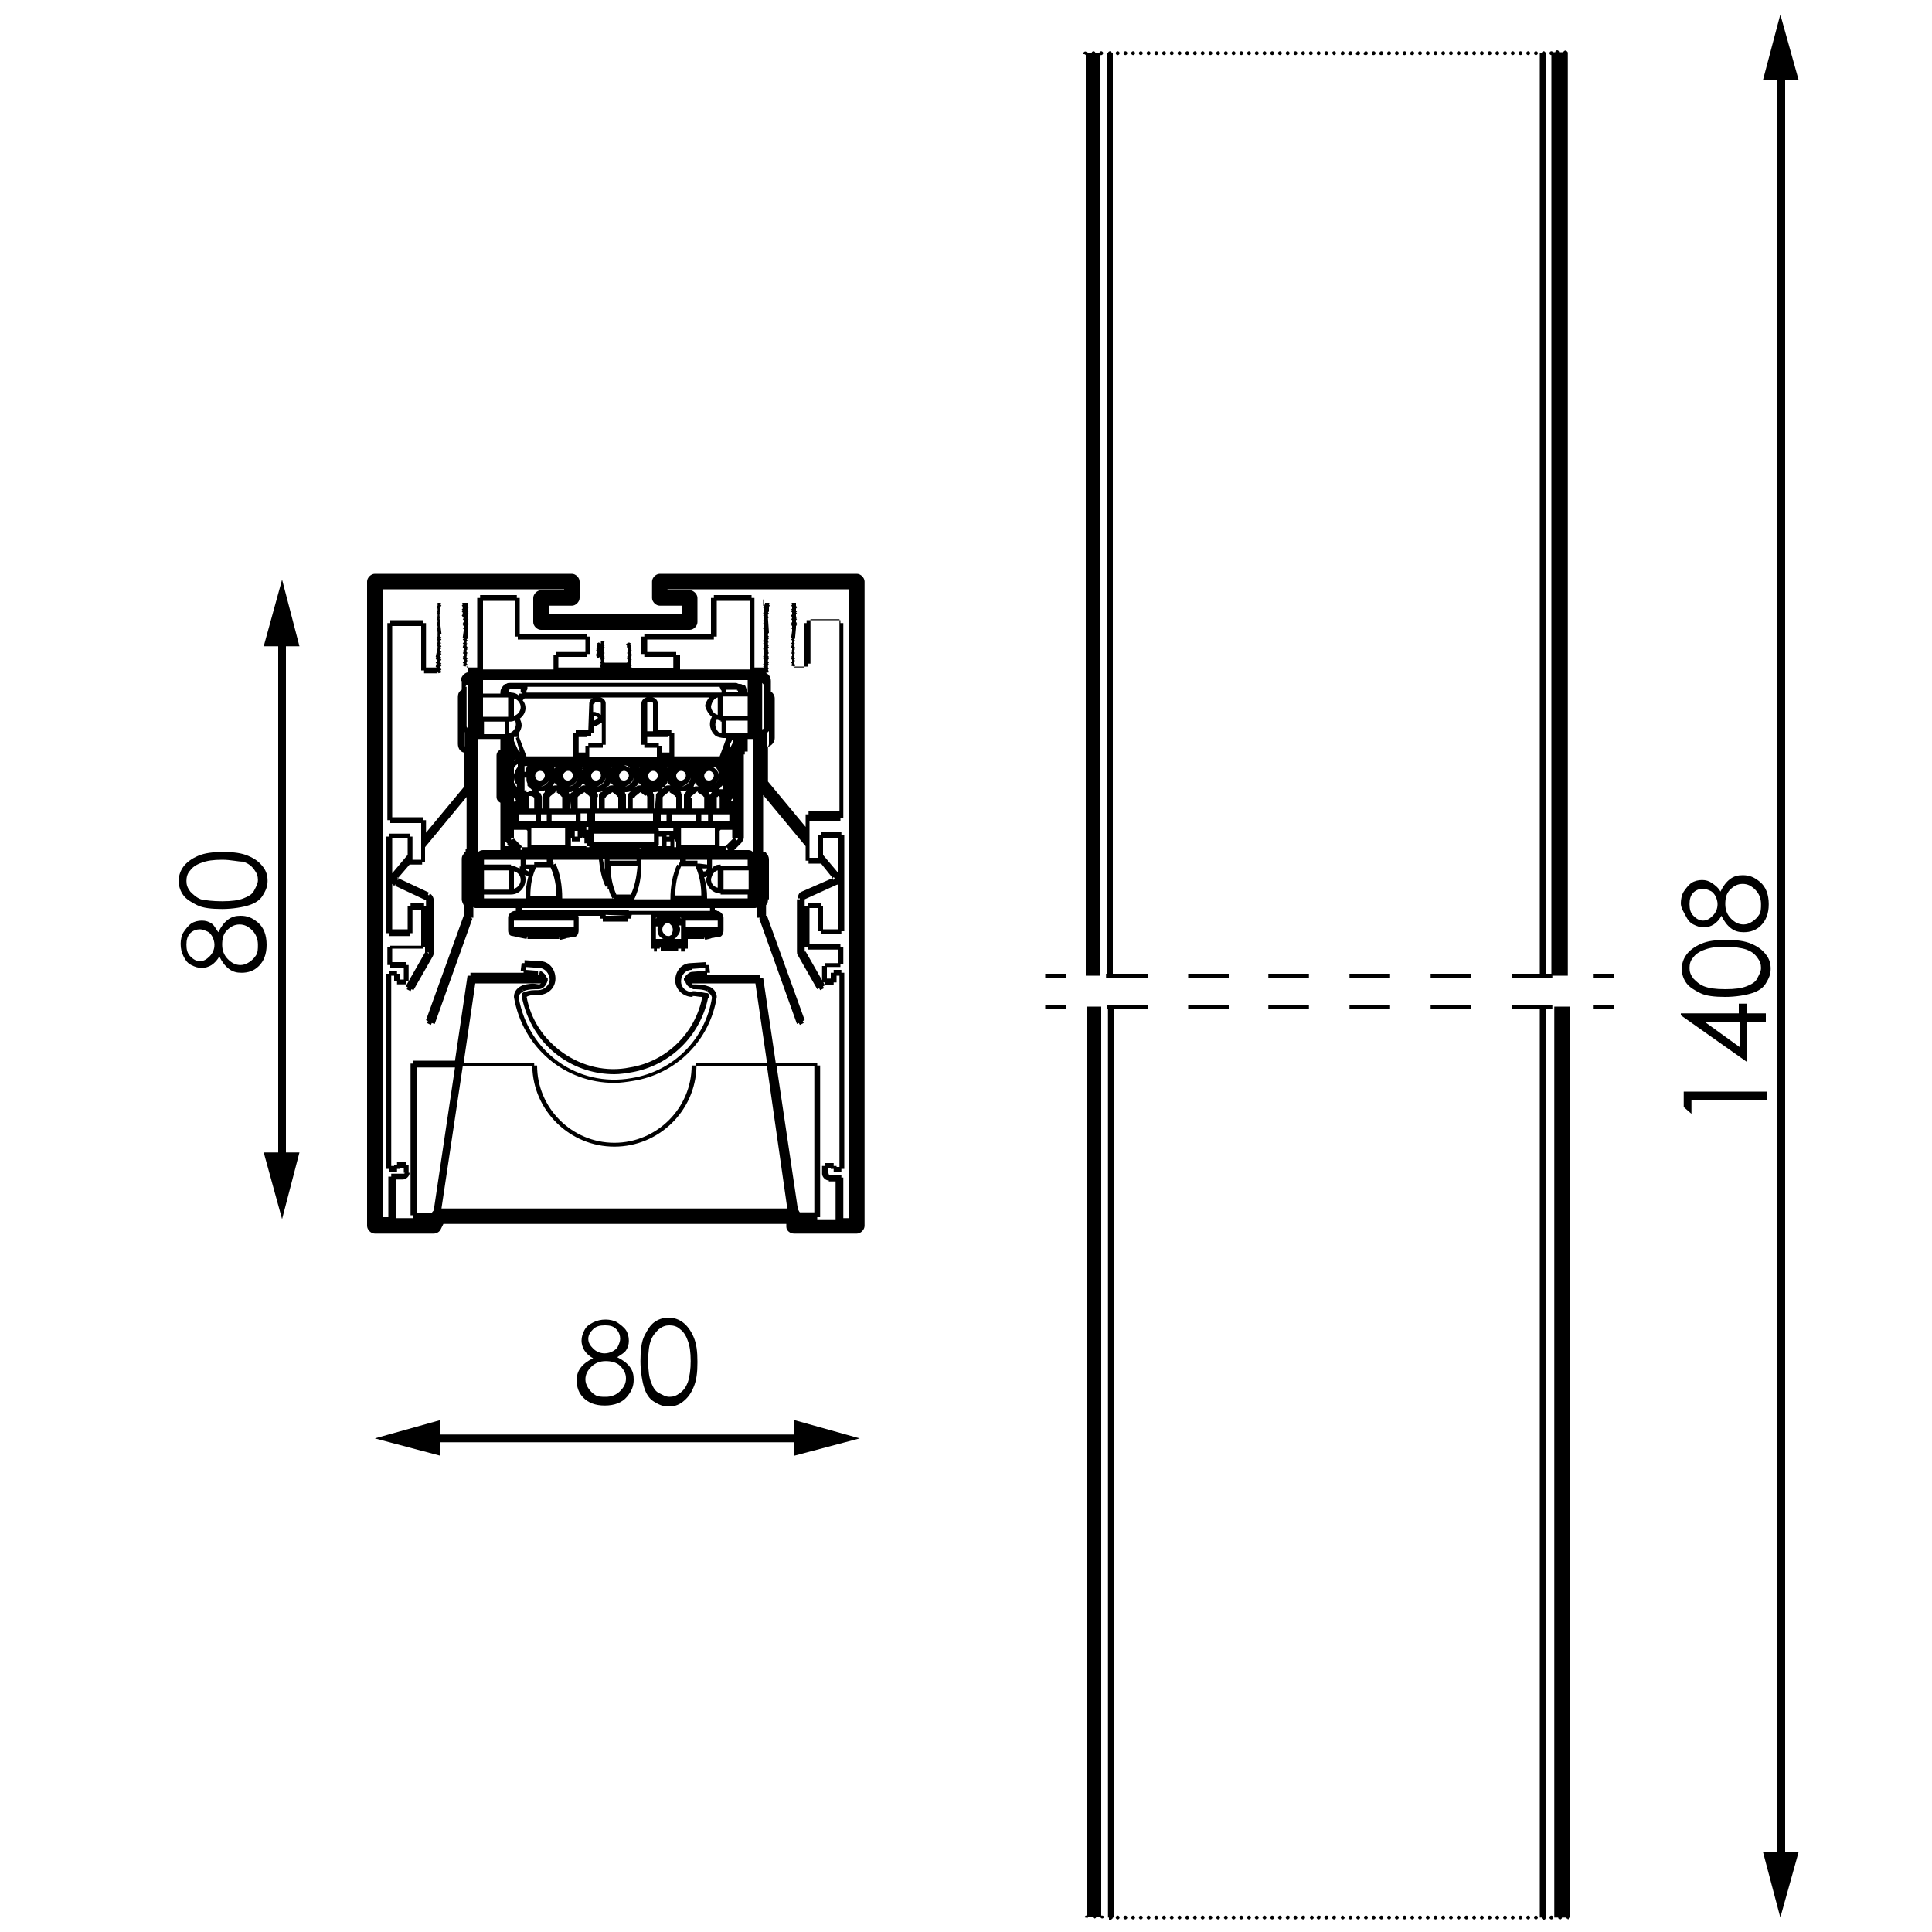 <?xml version="1.0" encoding="utf-8"?>
<!-- Generator: Adobe Illustrator 27.6.1, SVG Export Plug-In . SVG Version: 6.00 Build 0)  -->
<svg version="1.1" id="Capa_1" xmlns="http://www.w3.org/2000/svg" xmlns:xlink="http://www.w3.org/1999/xlink" x="0px" y="0px"
	 viewBox="0 0 200 200" style="enable-background:new 0 0 200 200;" xml:space="preserve">
<g>
	<polygon points="184.8,8.3 186.2,8.3 184.3,1.5 182.5,8.3 184,8.3 184,191.7 182.5,191.7 184.3,198.5 186.2,191.7 184.8,191.7 	"/>
	<rect x="164.9" y="100.8" width="2.2" height="0.4"/>
	<rect x="131.3" y="100.8" width="4.2" height="0.4"/>
	<rect x="139.7" y="100.8" width="4.2" height="0.4"/>
	<rect x="148.1" y="100.8" width="4.2" height="0.4"/>
	<rect x="123" y="100.8" width="4.2" height="0.4"/>
	<path d="M114.6,101.2h4.2v-0.4h-3.6V5.5h-0.1c0,0,0,0,0,0c0-0.1-0.1-0.2-0.2-0.2c-0.1,0-0.2,0.1-0.2,0.2c0,0,0,0,0,0h-0.1v95.3
		h-0.1V101.2z"/>
	<rect x="108.2" y="100.8" width="2.2" height="0.4"/>
	<rect x="164.9" y="104" width="2.2" height="0.4"/>
	<rect x="139.7" y="104" width="4.2" height="0.4"/>
	<rect x="131.3" y="104" width="4.2" height="0.4"/>
	<rect x="148.1" y="104" width="4.2" height="0.4"/>
	<rect x="123" y="104" width="4.2" height="0.4"/>
	<rect x="108.2" y="104" width="2.2" height="0.4"/>
	<path d="M162.4,104.2h-0.6h-0.5h-0.4v94.3h0.4c0,0.1,0.1,0.2,0.2,0.2c0.1,0,0.2-0.1,0.2-0.2h0.2h0.2c0,0,0,0,0,0
		c0,0.1,0,0.1,0.1,0.1s0.1,0.1,0.1,0.1c0,0,0.1,0,0.1-0.1s0.1-0.1,0.1-0.1c0,0,0,0,0,0V104.2z"/>
	<path d="M148.6,198.3c-0.1,0-0.2,0.1-0.2,0.2c0,0.1,0.1,0.2,0.2,0.2c0.1,0,0.2-0.1,0.2-0.2C148.8,198.4,148.7,198.3,148.6,198.3z"
		/>
	<path d="M151,198.3c-0.1,0-0.2,0.1-0.2,0.2c0,0.1,0.1,0.2,0.2,0.2c0.1,0,0.2-0.1,0.2-0.2C151.2,198.4,151.1,198.3,151,198.3z"/>
	<path d="M150.2,198.3c-0.1,0-0.2,0.1-0.2,0.2c0,0.1,0.1,0.2,0.2,0.2c0.1,0,0.2-0.1,0.2-0.2C150.4,198.4,150.3,198.3,150.2,198.3z"
		/>
	<path d="M151.8,198.3c-0.1,0-0.2,0.1-0.2,0.2c0,0.1,0.1,0.2,0.2,0.2c0.1,0,0.2-0.1,0.2-0.2C152,198.4,151.9,198.3,151.8,198.3z"/>
	<path d="M149.4,198.3c-0.1,0-0.2,0.1-0.2,0.2c0,0.1,0.1,0.2,0.2,0.2c0.1,0,0.2-0.1,0.2-0.2C149.6,198.4,149.5,198.3,149.4,198.3z"
		/>
	<path d="M145.4,198.3c-0.1,0-0.2,0.1-0.2,0.2c0,0.1,0.1,0.2,0.2,0.2c0.1,0,0.2-0.1,0.2-0.2C145.6,198.4,145.5,198.3,145.4,198.3z"
		/>
	<path d="M144.6,198.3c-0.1,0-0.2,0.1-0.2,0.2c0,0.1,0.1,0.2,0.2,0.2c0.1,0,0.2-0.1,0.2-0.2C144.8,198.4,144.7,198.3,144.6,198.3z"
		/>
	<path d="M143.8,198.3c-0.1,0-0.2,0.1-0.2,0.2c0,0.1,0.1,0.2,0.2,0.2s0.2-0.1,0.2-0.2C144,198.4,143.9,198.3,143.8,198.3z"/>
	<path d="M146.2,198.3c-0.1,0-0.2,0.1-0.2,0.2c0,0.1,0.1,0.2,0.2,0.2c0.1,0,0.2-0.1,0.2-0.2C146.4,198.4,146.3,198.3,146.2,198.3z"
		/>
	<path d="M147,198.3c-0.1,0-0.2,0.1-0.2,0.2c0,0.1,0.1,0.2,0.2,0.2s0.2-0.1,0.2-0.2C147.2,198.4,147.1,198.3,147,198.3z"/>
	<path d="M147.8,198.3c-0.1,0-0.2,0.1-0.2,0.2c0,0.1,0.1,0.2,0.2,0.2c0.1,0,0.2-0.1,0.2-0.2C148,198.4,147.9,198.3,147.8,198.3z"/>
	<path d="M157.4,198.3c-0.1,0-0.2,0.1-0.2,0.2c0,0.1,0.1,0.2,0.2,0.2c0.1,0,0.2-0.1,0.2-0.2C157.6,198.4,157.5,198.3,157.4,198.3z"
		/>
	<path d="M152.6,198.3c-0.1,0-0.2,0.1-0.2,0.2c0,0.1,0.1,0.2,0.2,0.2c0.1,0,0.2-0.1,0.2-0.2C152.8,198.4,152.7,198.3,152.6,198.3z"
		/>
	<path d="M158.2,198.3c-0.1,0-0.2,0.1-0.2,0.2c0,0.1,0.1,0.2,0.2,0.2c0.1,0,0.2-0.1,0.2-0.2C158.4,198.4,158.3,198.3,158.2,198.3z"
		/>
	<path d="M143,198.3c-0.1,0-0.2,0.1-0.2,0.2c0,0.1,0.1,0.2,0.2,0.2c0.1,0,0.2-0.1,0.2-0.2C143.2,198.4,143.1,198.3,143,198.3z"/>
	<path d="M156.6,198.3c-0.1,0-0.2,0.1-0.2,0.2c0,0.1,0.1,0.2,0.2,0.2s0.2-0.1,0.2-0.2C156.8,198.4,156.7,198.3,156.6,198.3z"/>
	<path d="M160.6,198.3c-0.1,0-0.2,0.1-0.2,0.2c0,0.1,0.1,0.2,0.2,0.2c0.1,0,0.2-0.1,0.2-0.2C160.8,198.4,160.7,198.3,160.6,198.3z"
		/>
	<path d="M159,198.3c-0.1,0-0.2,0.1-0.2,0.2c0,0.1,0.1,0.2,0.2,0.2c0.1,0,0.2-0.1,0.2-0.2C159.2,198.4,159.1,198.3,159,198.3z"/>
	<path d="M155.8,198.3c-0.1,0-0.2,0.1-0.2,0.2c0,0.1,0.1,0.2,0.2,0.2c0.1,0,0.2-0.1,0.2-0.2C156,198.4,155.9,198.3,155.8,198.3z"/>
	<path d="M153.4,198.3c-0.1,0-0.2,0.1-0.2,0.2c0,0.1,0.1,0.2,0.2,0.2s0.2-0.1,0.2-0.2C153.6,198.4,153.5,198.3,153.4,198.3z"/>
	<path d="M154.2,198.3c-0.1,0-0.2,0.1-0.2,0.2c0,0.1,0.1,0.2,0.2,0.2s0.2-0.1,0.2-0.2C154.4,198.4,154.3,198.3,154.2,198.3z"/>
	<path d="M155,198.3c-0.1,0-0.2,0.1-0.2,0.2c0,0.1,0.1,0.2,0.2,0.2c0.1,0,0.2-0.1,0.2-0.2C155.2,198.4,155.1,198.3,155,198.3z"/>
	<path d="M131.7,198.3c-0.1,0-0.2,0.1-0.2,0.2c0,0.1,0.1,0.2,0.2,0.2c0.1,0,0.2-0.1,0.2-0.2C131.9,198.4,131.8,198.3,131.7,198.3z"
		/>
	<path d="M123.7,198.3c-0.1,0-0.2,0.1-0.2,0.2c0,0.1,0.1,0.2,0.2,0.2s0.2-0.1,0.2-0.2C123.9,198.4,123.8,198.3,123.7,198.3z"/>
	<path d="M124.5,198.3c-0.1,0-0.2,0.1-0.2,0.2c0,0.1,0.1,0.2,0.2,0.2c0.1,0,0.2-0.1,0.2-0.2C124.7,198.4,124.6,198.3,124.5,198.3z"
		/>
	<path d="M122.9,198.3c-0.1,0-0.2,0.1-0.2,0.2c0,0.1,0.1,0.2,0.2,0.2s0.2-0.1,0.2-0.2C123.1,198.4,123,198.3,122.9,198.3z"/>
	<path d="M122.1,198.3c-0.1,0-0.2,0.1-0.2,0.2c0,0.1,0.1,0.2,0.2,0.2c0.1,0,0.2-0.1,0.2-0.2C122.3,198.4,122.2,198.3,122.1,198.3z"
		/>
	<path d="M125.3,198.3c-0.1,0-0.2,0.1-0.2,0.2c0,0.1,0.1,0.2,0.2,0.2c0.1,0,0.2-0.1,0.2-0.2C125.5,198.4,125.4,198.3,125.3,198.3z"
		/>
	<path d="M126.9,198.3c-0.1,0-0.2,0.1-0.2,0.2c0,0.1,0.1,0.2,0.2,0.2c0.1,0,0.2-0.1,0.2-0.2C127.1,198.4,127,198.3,126.9,198.3z"/>
	<path d="M121.3,198.3c-0.1,0-0.2,0.1-0.2,0.2c0,0.1,0.1,0.2,0.2,0.2c0.1,0,0.2-0.1,0.2-0.2C121.5,198.4,121.4,198.3,121.3,198.3z"
		/>
	<path d="M126.1,198.3c-0.1,0-0.2,0.1-0.2,0.2c0,0.1,0.1,0.2,0.2,0.2c0.1,0,0.2-0.1,0.2-0.2C126.3,198.4,126.2,198.3,126.1,198.3z"
		/>
	<path d="M117.3,198.3c-0.1,0-0.2,0.1-0.2,0.2c0,0.1,0.1,0.2,0.2,0.2c0.1,0,0.2-0.1,0.2-0.2C117.5,198.4,117.4,198.3,117.3,198.3z"
		/>
	<path d="M120.5,198.3c-0.1,0-0.2,0.1-0.2,0.2c0,0.1,0.1,0.2,0.2,0.2s0.2-0.1,0.2-0.2C120.7,198.4,120.6,198.3,120.5,198.3z"/>
	<path d="M114.1,198.3c0,0-0.1,0-0.1,0v-94.1h-0.7h-0.5h-0.3v94.1c0,0,0,0-0.1,0c0,0-0.1,0.1-0.1,0.1c0,0.1,0,0.1,0.1,0.1
		s0.1,0.1,0.1,0.1c0,0,0.1,0,0.1-0.1s0.1-0.1,0.1-0.1c0,0,0,0,0,0h0h0.4c0,0.1,0.1,0.2,0.2,0.2s0.2-0.1,0.2-0.2h0.4
		c0,0.1,0.1,0.2,0.2,0.2c0.1,0,0.2-0.1,0.2-0.2C114.3,198.4,114.2,198.3,114.1,198.3z"/>
	<path d="M116.5,198.3c-0.1,0-0.2,0.1-0.2,0.2c0,0.1,0.1,0.2,0.2,0.2c0.1,0,0.2-0.1,0.2-0.2C116.7,198.4,116.6,198.3,116.5,198.3z"
		/>
	<path d="M142.2,198.3c-0.1,0-0.2,0.1-0.2,0.2c0,0.1,0.1,0.2,0.2,0.2c0.1,0,0.2-0.1,0.2-0.2C142.4,198.4,142.3,198.3,142.2,198.3z"
		/>
	<path d="M127.7,198.3c-0.1,0-0.2,0.1-0.2,0.2c0,0.1,0.1,0.2,0.2,0.2c0.1,0,0.2-0.1,0.2-0.2C127.9,198.4,127.8,198.3,127.7,198.3z"
		/>
	<path d="M119.7,198.3c-0.1,0-0.2,0.1-0.2,0.2c0,0.1,0.1,0.2,0.2,0.2c0.1,0,0.2-0.1,0.2-0.2C119.9,198.4,119.8,198.3,119.7,198.3z"
		/>
	<path d="M118.9,198.3c-0.1,0-0.2,0.1-0.2,0.2c0,0.1,0.1,0.2,0.2,0.2c0.1,0,0.2-0.1,0.2-0.2C119.1,198.4,119,198.3,118.9,198.3z"/>
	<path d="M118.1,198.3c-0.1,0-0.2,0.1-0.2,0.2c0,0.1,0.1,0.2,0.2,0.2c0.1,0,0.2-0.1,0.2-0.2C118.3,198.4,118.2,198.3,118.1,198.3z"
		/>
	<path d="M130.9,198.3c-0.1,0-0.2,0.1-0.2,0.2c0,0.1,0.1,0.2,0.2,0.2c0.1,0,0.2-0.1,0.2-0.2C131.1,198.4,131,198.3,130.9,198.3z"/>
	<path d="M136.5,198.3c-0.1,0-0.2,0.1-0.2,0.2c0,0.1,0.1,0.2,0.2,0.2c0.1,0,0.2-0.1,0.2-0.2C136.8,198.4,136.7,198.3,136.5,198.3z"
		/>
	<path d="M138.1,198.3c-0.1,0-0.2,0.1-0.2,0.2c0,0.1,0.1,0.2,0.2,0.2c0.1,0,0.2-0.1,0.2-0.2C138.3,198.4,138.3,198.3,138.1,198.3z"
		/>
	<path d="M137.3,198.3c-0.1,0-0.2,0.1-0.2,0.2c0,0.1,0.1,0.2,0.2,0.2c0.1,0,0.2-0.1,0.2-0.2C137.5,198.4,137.5,198.3,137.3,198.3z"
		/>
	<path d="M135.8,198.3c-0.1,0-0.2,0.1-0.2,0.2c0,0.1,0.1,0.2,0.2,0.2c0.1,0,0.2-0.1,0.2-0.2C136,198.4,135.9,198.3,135.8,198.3z"/>
	<path d="M139.8,198.3c-0.1,0-0.2,0.1-0.2,0.2c0,0.1,0.1,0.2,0.2,0.2c0.1,0,0.2-0.1,0.2-0.2C140,198.4,139.9,198.3,139.8,198.3z"/>
	<path d="M140.6,198.3c-0.1,0-0.2,0.1-0.2,0.2c0,0.1,0.1,0.2,0.2,0.2c0.1,0,0.2-0.1,0.2-0.2C140.8,198.4,140.7,198.3,140.6,198.3z"
		/>
	<path d="M141.4,198.3c-0.1,0-0.2,0.1-0.2,0.2c0,0.1,0.1,0.2,0.2,0.2c0.1,0,0.2-0.1,0.2-0.2C141.6,198.4,141.5,198.3,141.4,198.3z"
		/>
	<path d="M134.9,198.3c-0.1,0-0.2,0.1-0.2,0.2c0,0.1,0.1,0.2,0.2,0.2c0.1,0,0.2-0.1,0.2-0.2C135.1,198.4,135.1,198.3,134.9,198.3z"
		/>
	<path d="M139,198.3c-0.1,0-0.2,0.1-0.2,0.2c0,0.1,0.1,0.2,0.2,0.2c0.1,0,0.2-0.1,0.2-0.2C139.1,198.4,139.1,198.3,139,198.3z"/>
	<path d="M130.1,198.3c-0.1,0-0.2,0.1-0.2,0.2c0,0.1,0.1,0.2,0.2,0.2s0.2-0.1,0.2-0.2C130.3,198.4,130.2,198.3,130.1,198.3z"/>
	<path d="M128.5,198.3c-0.1,0-0.2,0.1-0.2,0.2c0,0.1,0.1,0.2,0.2,0.2c0.1,0,0.2-0.1,0.2-0.2C128.7,198.4,128.6,198.3,128.5,198.3z"
		/>
	<path d="M132.5,198.3c-0.1,0-0.2,0.1-0.2,0.2c0,0.1,0.1,0.2,0.2,0.2c0.1,0,0.2-0.1,0.2-0.2C132.7,198.4,132.6,198.3,132.5,198.3z"
		/>
	<path d="M115.7,198.3c-0.1,0-0.2,0.1-0.2,0.2c0,0.1,0.1,0.2,0.2,0.2c0.1,0,0.2-0.1,0.2-0.2C115.9,198.4,115.8,198.3,115.7,198.3z"
		/>
	<path d="M129.3,198.3c-0.1,0-0.2,0.1-0.2,0.2c0,0.1,0.1,0.2,0.2,0.2c0.1,0,0.2-0.1,0.2-0.2C129.5,198.4,129.4,198.3,129.3,198.3z"
		/>
	<path d="M133.3,198.3c-0.1,0-0.2,0.1-0.2,0.2c0,0.1,0.1,0.2,0.2,0.2s0.2-0.1,0.2-0.2C133.5,198.4,133.5,198.3,133.3,198.3z"/>
	<path d="M134.1,198.3c-0.1,0-0.2,0.1-0.2,0.2c0,0.1,0.1,0.2,0.2,0.2c0.1,0,0.2-0.1,0.2-0.2C134.3,198.4,134.2,198.3,134.1,198.3z"
		/>
	<path d="M112.4,5.7V101h0.3h0.5h0.7V5.7c0,0,0.1,0,0.1,0c0.1,0,0.2-0.1,0.2-0.2c0-0.1-0.1-0.2-0.2-0.2c-0.1,0-0.2,0.1-0.2,0.2
		c0,0,0,0,0,0h-0.4c0-0.1-0.1-0.2-0.2-0.2s-0.2,0.1-0.2,0.2h-0.4h0c0-0.1,0-0.1-0.1-0.1c-0.1-0.1-0.2-0.1-0.3,0c0,0-0.1,0.1-0.1,0.2
		C112.3,5.6,112.3,5.6,112.4,5.7C112.4,5.7,112.4,5.7,112.4,5.7z"/>
	<path d="M144.6,5.7c0.1,0,0.2-0.1,0.2-0.2c0-0.1-0.1-0.2-0.2-0.2c-0.1,0-0.2,0.1-0.2,0.2C144.4,5.6,144.5,5.7,144.6,5.7z"/>
	<path d="M145.4,5.7c0.1,0,0.2-0.1,0.2-0.2c0-0.1-0.1-0.2-0.2-0.2c-0.1,0-0.2,0.1-0.2,0.2C145.2,5.6,145.2,5.7,145.4,5.7z"/>
	<path d="M136.5,5.7c0.1,0,0.2-0.1,0.2-0.2c0-0.1-0.1-0.2-0.2-0.2c-0.1,0-0.2,0.1-0.2,0.2C136.3,5.6,136.4,5.7,136.5,5.7z"/>
	<path d="M147,5.7c0.1,0,0.2-0.1,0.2-0.2c0-0.1-0.1-0.2-0.2-0.2s-0.2,0.1-0.2,0.2C146.8,5.6,146.9,5.7,147,5.7z"/>
	<path d="M146.2,5.7c0.1,0,0.2-0.1,0.2-0.2c0-0.1-0.1-0.2-0.2-0.2c-0.1,0-0.2,0.1-0.2,0.2C146,5.6,146,5.7,146.2,5.7z"/>
	<path d="M137.3,5.7c0.1,0,0.2-0.1,0.2-0.2c0-0.1-0.1-0.2-0.2-0.2c-0.1,0-0.2,0.1-0.2,0.2C137.1,5.6,137.2,5.7,137.3,5.7z"/>
	<path d="M143.8,5.7c0.1,0,0.2-0.1,0.2-0.2c0-0.1-0.1-0.2-0.2-0.2s-0.2,0.1-0.2,0.2C143.6,5.6,143.6,5.7,143.8,5.7z"/>
	<path d="M139,5.7c0.1,0,0.2-0.1,0.2-0.2c0-0.1-0.1-0.2-0.2-0.2c-0.1,0-0.2,0.1-0.2,0.2C138.8,5.6,138.8,5.7,139,5.7z"/>
	<path d="M138.1,5.7c0.1,0,0.2-0.1,0.2-0.2c0-0.1-0.1-0.2-0.2-0.2c-0.1,0-0.2,0.1-0.2,0.2C138,5.6,138,5.7,138.1,5.7z"/>
	<path d="M143,5.7c0.1,0,0.2-0.1,0.2-0.2c0-0.1-0.1-0.2-0.2-0.2c-0.1,0-0.2,0.1-0.2,0.2C142.8,5.6,142.8,5.7,143,5.7z"/>
	<path d="M139.8,5.7c0.1,0,0.2-0.1,0.2-0.2c0-0.1-0.1-0.2-0.2-0.2c-0.1,0-0.2,0.1-0.2,0.2C139.5,5.6,139.6,5.7,139.8,5.7z"/>
	<path d="M142.2,5.7c0.1,0,0.2-0.1,0.2-0.2c0-0.1-0.1-0.2-0.2-0.2c-0.1,0-0.2,0.1-0.2,0.2C142,5.6,142,5.7,142.2,5.7z"/>
	<path d="M141.4,5.7c0.1,0,0.2-0.1,0.2-0.2c0-0.1-0.1-0.2-0.2-0.2c-0.1,0-0.2,0.1-0.2,0.2C141.1,5.6,141.2,5.7,141.4,5.7z"/>
	<path d="M140.6,5.7c0.1,0,0.2-0.1,0.2-0.2c0-0.1-0.1-0.2-0.2-0.2c-0.1,0-0.2,0.1-0.2,0.2C140.3,5.6,140.4,5.7,140.6,5.7z"/>
	<path d="M154.2,5.7c0.1,0,0.2-0.1,0.2-0.2c0-0.1-0.1-0.2-0.2-0.2c-0.1,0-0.2,0.1-0.2,0.2C154,5.6,154.1,5.7,154.2,5.7z"/>
	<path d="M147.8,5.7c0.1,0,0.2-0.1,0.2-0.2c0-0.1-0.1-0.2-0.2-0.2c-0.1,0-0.2,0.1-0.2,0.2C147.6,5.6,147.7,5.7,147.8,5.7z"/>
	<path d="M155.8,5.7c0.1,0,0.2-0.1,0.2-0.2c0-0.1-0.1-0.2-0.2-0.2c-0.1,0-0.2,0.1-0.2,0.2C155.6,5.6,155.7,5.7,155.8,5.7z"/>
	<path d="M157.4,5.7c0.1,0,0.2-0.1,0.2-0.2c0-0.1-0.1-0.2-0.2-0.2c-0.1,0-0.2,0.1-0.2,0.2C157.2,5.6,157.3,5.7,157.4,5.7z"/>
	<path d="M159,5.7c0.1,0,0.2-0.1,0.2-0.2c0-0.1-0.1-0.2-0.2-0.2c-0.1,0-0.2,0.1-0.2,0.2C158.8,5.6,158.9,5.7,159,5.7z"/>
	<path d="M160.6,5.7c0.1,0,0.2-0.1,0.2-0.2c0-0.1-0.1-0.2-0.2-0.2c-0.1,0-0.2,0.1-0.2,0.2C160.4,5.6,160.5,5.7,160.6,5.7z"/>
	<path d="M158.2,5.7c0.1,0,0.2-0.1,0.2-0.2c0-0.1-0.1-0.2-0.2-0.2c-0.1,0-0.2,0.1-0.2,0.2C158,5.6,158.1,5.7,158.2,5.7z"/>
	<path d="M155,5.7c0.1,0,0.2-0.1,0.2-0.2c0-0.1-0.1-0.2-0.2-0.2c-0.1,0-0.2,0.1-0.2,0.2C154.8,5.6,154.9,5.7,155,5.7z"/>
	<path d="M156.6,5.7c0.1,0,0.2-0.1,0.2-0.2c0-0.1-0.1-0.2-0.2-0.2s-0.2,0.1-0.2,0.2C156.4,5.6,156.5,5.7,156.6,5.7z"/>
	<path d="M150.2,5.7c0.1,0,0.2-0.1,0.2-0.2c0-0.1-0.1-0.2-0.2-0.2c-0.1,0-0.2,0.1-0.2,0.2C150,5.6,150.1,5.7,150.2,5.7z"/>
	<path d="M149.4,5.7c0.1,0,0.2-0.1,0.2-0.2c0-0.1-0.1-0.2-0.2-0.2c-0.1,0-0.2,0.1-0.2,0.2C149.2,5.6,149.3,5.7,149.4,5.7z"/>
	<path d="M135.7,5.7c0.1,0,0.2-0.1,0.2-0.2c0-0.1-0.1-0.2-0.2-0.2c-0.1,0-0.2,0.1-0.2,0.2C135.5,5.6,135.6,5.7,135.7,5.7z"/>
	<path d="M148.6,5.7c0.1,0,0.2-0.1,0.2-0.2c0-0.1-0.1-0.2-0.2-0.2c-0.1,0-0.2,0.1-0.2,0.2C148.4,5.6,148.5,5.7,148.6,5.7z"/>
	<path d="M153.4,5.7c0.1,0,0.2-0.1,0.2-0.2c0-0.1-0.1-0.2-0.2-0.2s-0.2,0.1-0.2,0.2C153.2,5.6,153.3,5.7,153.4,5.7z"/>
	<path d="M152.6,5.7c0.1,0,0.2-0.1,0.2-0.2c0-0.1-0.1-0.2-0.2-0.2c-0.1,0-0.2,0.1-0.2,0.2C152.4,5.6,152.5,5.7,152.6,5.7z"/>
	<path d="M151.8,5.7c0.1,0,0.2-0.1,0.2-0.2c0-0.1-0.1-0.2-0.2-0.2c-0.1,0-0.2,0.1-0.2,0.2C151.6,5.6,151.7,5.7,151.8,5.7z"/>
	<path d="M151,5.7c0.1,0,0.2-0.1,0.2-0.2c0-0.1-0.1-0.2-0.2-0.2c-0.1,0-0.2,0.1-0.2,0.2C150.8,5.6,150.9,5.7,151,5.7z"/>
	<path d="M121.3,5.7c0.1,0,0.2-0.1,0.2-0.2c0-0.1-0.1-0.2-0.2-0.2c-0.1,0-0.2,0.1-0.2,0.2C121.1,5.6,121.2,5.7,121.3,5.7z"/>
	<path d="M122.1,5.7c0.1,0,0.2-0.1,0.2-0.2c0-0.1-0.1-0.2-0.2-0.2c-0.1,0-0.2,0.1-0.2,0.2C121.9,5.6,122,5.7,122.1,5.7z"/>
	<path d="M120.5,5.7c0.1,0,0.2-0.1,0.2-0.2c0-0.1-0.1-0.2-0.2-0.2s-0.2,0.1-0.2,0.2C120.3,5.6,120.4,5.7,120.5,5.7z"/>
	<path d="M134.9,5.7c0.1,0,0.2-0.1,0.2-0.2c0-0.1-0.1-0.2-0.2-0.2c-0.1,0-0.2,0.1-0.2,0.2C134.7,5.6,134.8,5.7,134.9,5.7z"/>
	<path d="M122.9,5.7c0.1,0,0.2-0.1,0.2-0.2c0-0.1-0.1-0.2-0.2-0.2s-0.2,0.1-0.2,0.2C122.7,5.6,122.8,5.7,122.9,5.7z"/>
	<path d="M123.7,5.7c0.1,0,0.2-0.1,0.2-0.2c0-0.1-0.1-0.2-0.2-0.2s-0.2,0.1-0.2,0.2C123.5,5.6,123.6,5.7,123.7,5.7z"/>
	<path d="M116.5,5.7c0.1,0,0.2-0.1,0.2-0.2c0-0.1-0.1-0.2-0.2-0.2c-0.1,0-0.2,0.1-0.2,0.2C116.3,5.6,116.4,5.7,116.5,5.7z"/>
	<path d="M118.9,5.7c0.1,0,0.2-0.1,0.2-0.2c0-0.1-0.1-0.2-0.2-0.2c-0.1,0-0.2,0.1-0.2,0.2C118.7,5.6,118.8,5.7,118.9,5.7z"/>
	<path d="M115.7,5.7c0.1,0,0.2-0.1,0.2-0.2c0-0.1-0.1-0.2-0.2-0.2c-0.1,0-0.2,0.1-0.2,0.2C115.5,5.6,115.6,5.7,115.7,5.7z"/>
	<path d="M124.5,5.7c0.1,0,0.2-0.1,0.2-0.2c0-0.1-0.1-0.2-0.2-0.2c-0.1,0-0.2,0.1-0.2,0.2C124.3,5.6,124.4,5.7,124.5,5.7z"/>
	<path d="M117.3,5.7c0.1,0,0.2-0.1,0.2-0.2c0-0.1-0.1-0.2-0.2-0.2c-0.1,0-0.2,0.1-0.2,0.2C117.1,5.6,117.2,5.7,117.3,5.7z"/>
	<path d="M118.1,5.7c0.1,0,0.2-0.1,0.2-0.2c0-0.1-0.1-0.2-0.2-0.2c-0.1,0-0.2,0.1-0.2,0.2C117.9,5.6,118,5.7,118.1,5.7z"/>
	<path d="M119.7,5.7c0.1,0,0.2-0.1,0.2-0.2c0-0.1-0.1-0.2-0.2-0.2c-0.1,0-0.2,0.1-0.2,0.2C119.5,5.6,119.6,5.7,119.7,5.7z"/>
	<path d="M125.3,5.7c0.1,0,0.2-0.1,0.2-0.2c0-0.1-0.1-0.2-0.2-0.2c-0.1,0-0.2,0.1-0.2,0.2C125.1,5.6,125.2,5.7,125.3,5.7z"/>
	<path d="M130.1,5.7c0.1,0,0.2-0.1,0.2-0.2c0-0.1-0.1-0.2-0.2-0.2s-0.2,0.1-0.2,0.2C129.9,5.6,130,5.7,130.1,5.7z"/>
	<path d="M132.5,5.7c0.1,0,0.2-0.1,0.2-0.2c0-0.1-0.1-0.2-0.2-0.2c-0.1,0-0.2,0.1-0.2,0.2C132.3,5.6,132.4,5.7,132.5,5.7z"/>
	<path d="M130.9,5.7c0.1,0,0.2-0.1,0.2-0.2c0-0.1-0.1-0.2-0.2-0.2c-0.1,0-0.2,0.1-0.2,0.2C130.7,5.6,130.8,5.7,130.9,5.7z"/>
	<path d="M133.3,5.7c0.1,0,0.2-0.1,0.2-0.2c0-0.1-0.1-0.2-0.2-0.2s-0.2,0.1-0.2,0.2C133.1,5.6,133.2,5.7,133.3,5.7z"/>
	<path d="M134.1,5.7c0.1,0,0.2-0.1,0.2-0.2c0-0.1-0.1-0.2-0.2-0.2c-0.1,0-0.2,0.1-0.2,0.2C133.9,5.6,134,5.7,134.1,5.7z"/>
	<path d="M131.7,5.7c0.1,0,0.2-0.1,0.2-0.2c0-0.1-0.1-0.2-0.2-0.2c-0.1,0-0.2,0.1-0.2,0.2C131.5,5.6,131.6,5.7,131.7,5.7z"/>
	<path d="M126.9,5.7c0.1,0,0.2-0.1,0.2-0.2c0-0.1-0.1-0.2-0.2-0.2c-0.1,0-0.2,0.1-0.2,0.2C126.7,5.6,126.8,5.7,126.9,5.7z"/>
	<path d="M126.1,5.7c0.1,0,0.2-0.1,0.2-0.2c0-0.1-0.1-0.2-0.2-0.2c-0.1,0-0.2,0.1-0.2,0.2C125.9,5.6,126,5.7,126.1,5.7z"/>
	<path d="M129.3,5.7c0.1,0,0.2-0.1,0.2-0.2c0-0.1-0.1-0.2-0.2-0.2c-0.1,0-0.2,0.1-0.2,0.2C129.1,5.6,129.2,5.7,129.3,5.7z"/>
	<path d="M127.7,5.7c0.1,0,0.2-0.1,0.2-0.2c0-0.1-0.1-0.2-0.2-0.2c-0.1,0-0.2,0.1-0.2,0.2C127.5,5.6,127.6,5.7,127.7,5.7z"/>
	<path d="M128.5,5.7c0.1,0,0.2-0.1,0.2-0.2c0-0.1-0.1-0.2-0.2-0.2c-0.1,0-0.2,0.1-0.2,0.2C128.3,5.6,128.4,5.7,128.5,5.7z"/>
	<path d="M160.8,101h0.4h0.5h0.6V5.5c0,0,0,0,0,0c0-0.1,0-0.1-0.1-0.2c-0.1-0.1-0.2-0.1-0.3,0c0,0-0.1,0.1-0.1,0.1h-0.2h-0.2
		c0,0,0,0,0,0c0-0.1-0.1-0.2-0.2-0.2c-0.1,0-0.2,0.1-0.2,0.2c0,0,0,0,0,0h-0.4V101z"/>
	<path d="M159.4,100.8h-2.9v0.4h4.2v-0.4H160V5.6c0,0,0-0.1,0-0.1c0-0.1-0.1-0.2-0.2-0.2c-0.1,0-0.2,0.1-0.2,0.2c0,0,0,0,0,0h-0.2
		V100.8z"/>
	<path d="M160,104.4h0.7V104h-4.2v0.4h2.9v94.1h0.2c0,0.1,0,0.1,0.1,0.2v0.1h0.2v-0.1c0.1,0,0.1-0.1,0.1-0.2c0,0,0-0.1,0-0.1V104.4z
		"/>
	<path d="M115.2,104.4h3.6V104h-4.2v0.4h0.1v94.1h0.1v0.3h0.2v-0.1c0.1,0,0.2-0.1,0.2-0.2h0.1V104.4z"/>
	<polygon points="82.2,148.5 45.6,148.5 45.6,147 38.8,148.9 45.6,150.7 45.6,149.3 82.2,149.3 82.2,150.7 89,148.9 82.2,147 	"/>
	<polygon points="31,66.9 29.2,60 27.3,66.9 28.8,66.9 28.8,119.3 27.3,119.3 29.2,126.2 31,119.3 29.6,119.3 29.6,66.9 	"/>
	<path d="M54.5,81.9C54.5,81.9,54.6,81.8,54.5,81.9C54.6,81.8,54.5,81.9,54.5,81.9z"/>
	<path d="M88.7,59.4H68.3c-0.4,0-0.8,0.4-0.8,0.8v1.7c0,0.4,0.4,0.8,0.8,0.8h2.3v0.9H56.8v-0.9h2.4c0.4,0,0.8-0.4,0.8-0.8v-1.7
		c0-0.4-0.4-0.8-0.8-0.8H38.8c-0.4,0-0.8,0.4-0.8,0.8v66.7c0,0.4,0.4,0.8,0.8,0.8h6.1c0.3,0,0.6-0.2,0.7-0.4l0.3-0.6h35.5l0,0.3
		c0,0.4,0.4,0.7,0.8,0.7h6.5c0.4,0,0.8-0.4,0.8-0.8V60.2C89.5,59.8,89.1,59.4,88.7,59.4z M43.2,110.5h3.9l-2.2,14.8
		c-0.1,0.1-0.2,0.2-0.2,0.3h-1.5V110.5z M54.1,102C54.1,102,54.1,102,54.1,102C54.1,102.1,54.1,102.1,54.1,102L54.1,102
		c-0.5,0.2-0.9,0.6-0.9,1.2h0.3l-0.3,0c0.9,5.3,5.3,8.9,10.4,8.9c0.6,0,1.3-0.1,1.9-0.2c4.5-0.7,8-4.2,8.7-8.7l-0.3,0h0.3
		c0-0.5-0.4-1-0.9-1.1l0,0c0,0,0,0,0,0c0,0,0,0,0,0l0,0c-0.5-0.2-1.2-0.2-1.7-0.2v-0.1h6.6l1.2,8.2h-7.4v0.3h-0.4c0,4.4-3.6,8-8,8
		c-4.4,0-8-3.6-8-8h-0.3v-0.3H48l1.2-8.2H56c-0.1,0.1-0.2,0.1-0.2,0.1C55.3,101.8,54.7,101.8,54.1,102L54.1,102z M71.7,100.9
		L71.7,100.9l0-0.1L71.7,100.9z M84.3,125.5h-1.5c-0.1-0.1-0.1-0.2-0.2-0.3l-2.2-14.8h3.9V125.5z M45.7,125.1l2.2-14.7h7.2
		c0.1,4.6,3.9,8.3,8.5,8.3c4.6,0,8.4-3.7,8.5-8.3h7.3l2.1,14.7H45.7z M78.6,101.5L78.6,101.5L78.6,101.5L78.6,101.5L78.6,101.5z
		 M49,101.5L49,101.5L49,101.5L49,101.5L49,101.5z M87.1,121.9v-0.2v-0.1h-1.3v-0.1c-0.1,0-0.1-0.1-0.1-0.1v-0.5H86v0.1h0.3v0.3h0.8
		V121h0.3v-20.3h-0.3v-0.3h-0.8v0.3H86v0.6h-0.4v-1.2h1.4v-0.3h0.3V98h-0.3v-0.3h-3.2v-3.7h0.9v2.4H85v0.3h2.1v-0.3h0.3v-10h-0.3
		v-0.3H85v0.3h-0.3v2.4h-0.9v-3.8h3.2v-0.3h0.3V64.5h-0.3v-0.3h-3.5v0.3h-0.3v4.6h-1l0,0l0.1-0.1l-0.1-0.1l0.1-0.1l-0.1-0.1l0,0l0,0
		l0,0l0-0.1l0-0.1l0,0l0,0l0,0l0.1-0.1l-0.1-0.1l0.1-0.1l-0.1-0.1l0,0l0,0l0,0l0-0.1l0-0.1l0,0l0,0l0,0l0.1-0.1l-0.1-0.1l0.1-0.1
		l-0.1-0.1l0,0l0,0l0,0l0-0.1l0-0.1l0,0l0,0l0,0l0.1-0.1l-0.1-0.1l0.1-0.1l-0.1-0.1l0,0l0,0l0,0l0-0.1l0-0.1l0,0l0,0l0,0l0.1-0.1
		l-0.1,0l0-0.1l0-0.1l0,0l0,0l0,0l0.1-0.1l-0.1-0.1l0.1-0.1L82.4,65l0,0l0,0l0,0l0-0.1l0-0.1l0,0l0,0l0,0l0.1-0.1l-0.1-0.1l0.1-0.1
		l-0.1-0.1l0,0l0,0l0,0l0-0.1l0-0.1l0,0l0,0l0,0l0.1-0.1l-0.1-0.1l0.1-0.1l-0.1-0.1l0,0l0,0l0,0l0-0.1l0-0.1l0,0l0,0l0,0l0.1-0.1
		l-0.1-0.1l0.1-0.1l-0.1-0.1l0,0l0,0l0,0l0-0.1l0-0.1l0,0l0.1-0.1l0,0l0,0l0,0l0,0l-0.1-0.2v-0.3h-3.2v0.3L79,62l0,0l0,0l0,0l0,0
		l0,0.1l0,0l0,0.2l0,0.1l0,0l0,0l0,0l0,0l0,0L79,62.7l0.1,0.1l0,0l0,0L79,62.9l0.1,0.1l0,0l0,0l0,0l0,0l0,0l0,0.1l0,0.1l0,0l0,0l0,0
		l0,0l0,0L79,63.5l0.1,0.1l0,0l0,0L79,63.7l0.1,0.1l0,0l0,0l0,0l0,0l0,0l0,0.1l0,0.1l0,0l0,0l0,0l0,0l0,0L79,64.3l0.1,0.1l0,0l0,0
		L79,64.5l0.1,0.1l0,0l0,0l0,0l0,0l0,0l0,0.1l0,0.1l0,0l0,0l0,0l0,0l0,0L79,65.1l0.1,0.1l0,0l0,0L79,65.3l0.1,0.1l0,0l0,0l0,0l0,0
		l0,0l0,0.1l0,0.1l-0.1,0l0.1,0.1l0,0l0,0l0,0l0,0l0,0l0,0.1l0,0.1l0,0l0,0l0,0l0,0l0,0L79,66.4l0.1,0.1l0,0l0,0L79,66.6l0.1,0.1
		l0,0l0,0l0,0l0,0l0,0l0,0.1l0,0.1l0,0l0,0l0,0l0,0l0,0L79,67.2l0.1,0.1l0,0l0,0L79,67.4l0.1,0.1l0,0l0,0l0,0l0,0l0,0l0,0.1l0,0.1
		l0,0l0,0l0,0l0,0l0,0L79,68l0.1,0.1l0,0l0,0L79,68.2l0.1,0.1l0,0l0,0l0,0l0,0l0,0l0,0.1l0,0.1l0,0l0,0l0,0l0,0l0,0L79,68.8l0.1,0.1
		l0,0l0,0L79,69l0.1,0.1l0,0h-1v-7.2h-0.3v-0.3h-3.9v0.3h-0.3v3.7h-6.9v0.3h-0.3v1.8h0.3V68h3v1.2h-4.4l0,0l0.1-0.1l-0.1-0.1
		l0.1-0.1l-0.1-0.1l0,0l0,0l0,0l0-0.1l0-0.1l0,0l0,0l0,0l0.1-0.1l-0.1-0.1l0.1-0.1l-0.1-0.1l0,0l0,0l0,0l0-0.1l0-0.1l0,0l0,0l0,0
		l0.1-0.1l-0.1-0.1l0.1-0.1l-0.1-0.1l0,0l0,0l0,0l0-0.1l0-0.1l0,0l0,0l0,0l0.1-0.1l-0.1-0.1l0.1-0.1l-0.1-0.1l0,0l0,0l0,0l0-0.1
		l0-0.1l-0.1,0l0.1-0.2l-0.2-0.1l-0.1,0.1l-0.1,0v-0.2h-2.7v0.2l-0.1,0l-0.1-0.1l-0.2,0.1l0.1,0.2l-0.1,0l0,0.1l0,0.1l0,0l0,0l0,0
		l-0.1,0.1l0.1,0.1l-0.1,0.1l0.1,0.1l0,0l0,0l0,0l0,0.1l0,0.1l0,0l0,0l0,0l-0.1,0.1l0.1,0.1l-0.1,0.1l0.1,0.1l0,0l0,0l0,0l0,0.1
		l0,0.1l0,0l0,0l0,0L62.1,68l0.1,0.1l-0.1,0.1l0.1,0.1l0,0l0,0l0,0l0,0.1l0,0.1l0,0l0,0l0,0l-0.1,0.1l0.1,0.1L62.1,69l0.1,0.1l0,0
		h-4.4V68h3v-0.3h0.3v-1.8h-0.3v-0.3h-7v-3.7h-0.3v-0.3h-3.8v0.3h-0.3v7.2h-1.1l0,0l0.1-0.1l-0.1-0.1l0.1-0.1l-0.1-0.1l0,0l0,0l0,0
		l0-0.1l0-0.1l0,0l0,0l0,0l0.1-0.1l-0.1-0.1l0.1-0.1l-0.1-0.1l0,0l0,0l0,0l0-0.1l0-0.1l0,0l0,0l0,0l0.1-0.1l-0.1-0.1l0.1-0.1
		l-0.1-0.1l0,0l0,0l0,0l0-0.1l0-0.1l0,0l0,0l0,0l0.1-0.1l-0.1-0.1l0.1-0.1l-0.1-0.1l0,0l0,0l0,0l0-0.1l0-0.1l0,0l0,0l0,0l0.1-0.1
		l-0.1,0l0-0.1l0-0.1l0,0l0,0l0,0l0.1-0.1l-0.1-0.1l0.1-0.1L48.4,65l0,0l0,0l0,0l0-0.1l0-0.1l0,0l0,0l0,0l0.1-0.1l-0.1-0.1l0.1-0.1
		l-0.1-0.1l0,0l0,0l0,0l0-0.1l0-0.1l0,0l0,0l0,0l0.1-0.1l-0.1-0.1l0.1-0.1l-0.1-0.1l0,0l0,0l0,0l0-0.1l0-0.1l0,0l0,0l0,0l0.1-0.1
		l-0.1-0.1l0.1-0.1l-0.1-0.1l0,0l0,0l0,0l0-0.1l0-0.1l0,0l0.1-0.1l0,0l0,0l0,0l0,0l-0.1-0.2v-0.3h-3.1v0.3l-0.1,0.2l0,0l0,0l0,0l0,0
		l0.1,0.1l0,0l0,0.1l0,0.1l0,0l0,0l0,0l-0.1,0.1l0.1,0.1l-0.1,0.1l0.1,0.1l0,0l0,0l0,0l0,0.1l0,0.1l0,0l0,0l0,0l-0.1,0.1l0.1,0.1
		l-0.1,0.1l0.1,0.1l0,0l0,0l0,0l0,0.1l0,0.1l0,0l0,0l0,0l-0.1,0.1l0.1,0.1l-0.1,0.1l0.1,0.1l0,0l0,0l0,0l0,0.1l0,0.1l0,0l0,0l0,0
		l-0.1,0.1l0.1,0.1l-0.1,0.1l0.1,0.1l0,0l0,0l0,0l0,0.1l0,0.1l-0.1,0l0.1,0.1l0,0l0,0l0,0l0,0.1l0,0.1l0,0l0,0l0,0l-0.1,0.1l0.1,0.1
		l-0.1,0.1l0.1,0.1l0,0l0,0l0,0l0,0.1l0,0.1l0,0l0,0l0,0l-0.1,0.1l0.1,0.1l-0.1,0.1l0.1,0.1l0,0l0,0l0,0l0,0.1l0,0.1l0,0l0,0l0,0
		L45.1,68l0.1,0.1l-0.1,0.1l0.1,0.1l0,0l0,0l0,0l0,0.1l0,0.1l0,0l0,0l0,0l-0.1,0.1l0.1,0.1L45.1,69l0.1,0.1l0,0h-1.1v-4.6h-0.3v-0.3
		h-3.4v0.3h-0.3v20.4h0.3v0.3h3.2v3.8h-0.9v-2.4h-0.3v-0.3h-2.1v0.3h-0.3v10h0.3v0.3h2.1v-0.3h0.3v-2.4h0.9v3.7h-3.2V98h-0.3v1.9
		h0.3v0.3h1.4v1.2h-0.4v-0.6h-0.3v-0.3h-0.8v0.3h-0.3V121h0.3v0.3h0.8V121h0.3v-0.1h0.4v0.5h0.5v-0.8h-0.3v-0.3h-0.9v0.3h-0.3v0.1
		h-0.3V101h0.3v0.6h0.3v0.3h0.9v-0.3h0.3v-1.7h-0.3v-0.3h-1.4v-1.4h3.2V98h0.2v0.6h0l-2,3.5l0.2,0.1l-0.1,0.2l0.4,0.2l0.1-0.2
		l0.2,0.1l2-3.5c0.1-0.2,0.1-0.3,0.1-0.4v-5.4c0-0.3-0.2-0.6-0.4-0.7l-0.1,0.2l-0.1-0.1l0.1-0.2l-3.2-1.5l1.2-1.4h1.3v-0.3h0.3v-1.5
		l4.3-5.2v5.4h-0.1v0.3H48v0.2c-0.2,0.2-0.2,0.4-0.2,0.6v4.1c0,0.2,0.1,0.4,0.2,0.6v1.1h0c0,0,0,0,0,0v0l-3.9,10.8l0.2,0.1l-0.1,0.2
		l0.4,0.2l0.1-0.2L45,106l3.9-10.9L48.7,95H49v-0.2v-0.9c0.1,0.1,0.2,0.1,0.3,0.1h4.1v0.3h-0.1c-0.3,0-0.7,0.3-0.7,0.7h0.3V95h-0.3
		v1.3c0,0.4,0.2,0.6,0.5,0.6l0,0c0.4,0.1,0.9,0.2,1.4,0.3l0.1-0.3v0.3h0.7H57h0.9V97l0.1,0.3c0.3-0.1,0.5-0.1,0.7-0.2
		c0.2,0,0.4-0.1,0.7-0.1l0,0c0.3,0,0.5-0.3,0.5-0.7V95c0-0.1,0-0.2-0.1-0.2h2.3v0.1v0.2h0.3v0.1v0.2h0.3H65v-0.3l0.3,0l0.1-0.4h2
		v0.9c0,0,0,0,0,0l0,0v0.2v1.6v0.3v0.1v0.2v0.2h0.3v0.1v0.2h0.3v-0.2v-0.1h0.3v-0.1h0.1v0.1v0.2h0.3h1.2h0.3v-0.2v-0.1h0v0.1h0.3
		v0.1v0.2h0.4v-0.2v-0.1h0.3v-0.2v-0.2v-0.1v-0.3v-0.2H72h0.9V97l0.1,0.3c0.3-0.1,0.5-0.1,0.7-0.2c0.2,0,0.4-0.1,0.7-0.1l0,0
		c0.3,0,0.5-0.3,0.5-0.7V95c0-0.3-0.3-0.7-0.7-0.7v-0.1H74V94h0.2h3.9c0.1,0,0.2,0,0.3-0.1v0.9V95h0.3v0l-0.1,0.1l3.9,10.9l0.2-0.1
		l0.1,0.2l0.4-0.2l-0.1-0.2l0.2-0.1l-3.9-10.8l-0.1,0c0,0,0,0,0,0c0,0,0-0.1,0-0.1v-1c0.2-0.2,0.2-0.4,0.2-0.6h0.1V89
		c0-0.3-0.1-0.5-0.3-0.7l0,0v-0.1h-0.3v-0.3H79v-5.6l4.4,5.3v1.5h0.3v0.3h1.3l1.2,1.5l-3.2,1.4l0.1,0.2l-0.1-0.2
		c-0.3,0.1-0.4,0.4-0.4,0.7h0.2v0.1h-0.3v5.4c0,0.1,0,0.3,0.1,0.4l2,3.5l0.2-0.1l0.1,0.2l0.4-0.2l-0.1-0.2l0.2-0.1l-2-3.5l-0.1,0v0
		v-5.4l3.3-1.5l0,0c0.1,0,0.2-0.1,0.2-0.1v4.7h-1.6v-2.4H85v-0.3h-1.4v0.3h-0.3V98h0.3v0.3h3.2v1.4h-1.4v0.3h-0.3v1.7h0.3v0.3h0.9
		v-0.3h0.3V101h0.3v19.8h-0.3v-0.1h-0.3v-0.3h-0.9v0.3h-0.3v0.8c0,0.3,0.3,0.7,0.7,0.7v0.1h0.7v4h-1.9v-0.1v-0.2h0.3v-0.1v-15.6
		h-0.3v-0.3h-4.3l-1.3-8.8l-0.3,0v-0.3h-5.5l0-0.2l0.3,0l-0.1-0.8l-0.3,0l0-0.3l-1.6,0.1l0,0c-0.9,0-1.6,0.8-1.6,1.8
		c0,0.9,0.8,1.7,1.8,1.7v-0.5c-0.7,0-1.2-0.5-1.2-1.1c0-0.7,0.5-1.2,1.1-1.2V100l0,0.3l1.4-0.1l0,0.3l-1.3,0.1l0,0
		c-0.3,0-0.5,0.2-0.7,0.4h0v0c-0.1,0.1-0.1,0.2-0.1,0.2h-0.1v0.3h0.1c0.1,0.4,0.4,0.8,0.8,0.8v0.1c0.5,0,1,0,1.5,0.2l0.1-0.2
		l-0.1,0.3c0.3,0.1,0.5,0.4,0.5,0.6c-0.7,4.3-4,7.6-8.3,8.3c-5.6,1-10.7-2.7-11.7-8.3c0-0.3,0.2-0.6,0.5-0.6l-0.1-0.3l0.1,0.2
		c0.5-0.2,1-0.2,1.5-0.2c0.5,0,0.8-0.3,1-0.9v-0.3h-0.1c-0.1-0.3-0.4-0.6-0.7-0.7l-0.1,0.4h-0.1l0-0.4l-1.3-0.1l0-0.3l1.4,0.1l0-0.3
		v0.3c0.6,0,1.1,0.6,1.1,1.2c0,0.6-0.6,1.1-1.2,1.1c-0.5,0-0.9,0-1.4,0.2c0,0,0,0,0,0c-0.1,0-0.3,0.1-0.3,0.3c0,0,0,0.1,0.1,0.1
		l-0.1,0c0.5,2.6,1.9,4.9,4.1,6.4c1.6,1.1,3.5,1.7,5.5,1.7c0.6,0,1.2-0.1,1.8-0.2c4-0.7,7.1-3.8,7.9-7.7c0.1,0,0.1-0.1,0.1-0.2
		c0-0.2-0.1-0.3-0.2-0.3c0,0-0.1,0-0.1,0l0,0c-0.6-0.1-1-0.2-1.4-0.2v0.5c0.3,0,0.6,0.1,1,0.1c-0.7,3.7-3.7,6.7-7.5,7.3
		c-2.4,0.5-4.9-0.1-6.9-1.5c-2-1.4-3.4-3.5-3.8-5.9c0,0,0,0,0,0l0,0.1c0.3-0.2,0.7-0.2,1.2-0.2c1,0,1.8-0.7,1.8-1.7
		c0-1-0.7-1.8-1.6-1.8l0,0l-1.6-0.1l0,0.3l-0.3,0l-0.1,0.8l0.3,0l0,0.2h-5.5v0.3l-0.3,0l-1.3,8.8h-4.3v0.3h-0.3v15.6v0.1h0.3v0.2
		v0.1H41v-4h0.7c0.3,0,0.7-0.3,0.7-0.7h-0.5c0,0.1-0.1,0.1-0.1,0.1h-1.3v0.1v0.2h-0.3v4.2h-0.6V61h18.8v0.1H56
		c-0.4,0-0.8,0.4-0.8,0.8v2.5c0,0.4,0.4,0.8,0.8,0.8h15.4c0.4,0,0.8-0.4,0.8-0.8v-2.5c0-0.4-0.4-0.8-0.8-0.8h-2.3V61h18.8v65.1h-0.6
		v-4.2H87.1z M86.8,86.8v3.6l-1.6-1.9v-1.7H86.8z M86.4,90.9L86.4,90.9l-0.1,0.2l-0.1-0.2l0.1-0.1L86.4,90.9z M83.2,93.2H83v0
		L83.2,93.2L83.1,93L83.2,93.2z M64.8,94.8h-2.1v-0.1L64.8,94.8L64.8,94.8z M65.1,94.2h-2.7H54V94h19.5v0.3H65.1z M53.2,95.3h6.2V96
		h-6.2V95.3z M40.7,64.8h2.9v4.6h0.3v0.3h1.4v-0.2l0,0l0.1,0.2l0.3-0.1l-0.1-0.2l0.1-0.1l-0.1-0.1l0,0l0,0l0,0l0-0.1l0-0.1l0,0l0,0
		l0,0l0.1-0.1l-0.1-0.1l0.1-0.1l-0.1-0.1l0,0l0,0l0,0l0-0.1l0-0.1l0,0l0,0l0,0l0.1-0.1l-0.1-0.1l0.1-0.1l-0.1-0.1l0,0l0,0l0,0l0-0.1
		l0-0.1l0,0l0,0l0,0l0.1-0.1l-0.1-0.1l0.1-0.1l-0.1-0.1l0,0l0,0l0,0l0-0.1l0-0.1l0,0l0,0l0,0l0.1-0.1l-0.1-0.1l0.1-0.1l-0.1-0.1l0,0
		l0,0l0,0l0-0.1l0-0.1l0.1,0l-0.1-0.1l0,0l0,0l0,0l0-0.1l0-0.1l0,0l0,0l0,0l0.1-0.1l-0.1-0.1l0.1-0.1l-0.1-0.1l0,0l0,0l0,0l0-0.1
		l0-0.1l0,0l0,0l0,0l0.1-0.1L45.5,64l0.1-0.1l-0.1-0.1l0,0l0,0l0,0l0-0.1l0-0.1l0,0l0,0l0,0l0.1-0.1l-0.1-0.1l0.1-0.1L45.6,63l0,0
		l0,0l0,0l0-0.1l0-0.1l0,0l0,0l0,0l0.1-0.1l-0.1-0.1l0.1-0.1l-0.1-0.1l0,0h2.3l0,0l-0.1,0.1l0.1,0.1l-0.1,0.1l0.1,0.1l0,0l0,0l0,0
		l0,0.1l0,0.1l0,0l0,0l0,0l-0.1,0.1l0.1,0.1l-0.1,0.1l0.1,0.1l0,0l0,0l0,0l0,0.1l0,0.1l0,0l0,0l0,0l-0.1,0.1L48,64l-0.1,0.1l0.1,0.1
		l0,0l0,0l0,0l0,0.1l0,0.1l0,0l0,0l0,0l-0.1,0.1l0.1,0.1l-0.1,0.1l0.1,0.1l0,0l0,0l0,0l0,0.1l0,0.1l0,0l0,0l0,0l-0.1,0.1l0.1,0
		l0,0.1l0,0.1l0,0l0,0l0,0L47.9,66l0.1,0.1l-0.1,0.1l0.1,0.1l0,0l0,0l0,0l0,0.1l0,0.1l0,0l0,0l0,0l-0.1,0.1l0.1,0.1L47.9,67l0.1,0.1
		l0,0l0,0l0,0l0,0.1l0,0.1l0,0l0,0l0,0l-0.1,0.1l0.1,0.1l-0.1,0.1l0.1,0.1l0,0l0,0l0,0l0,0.1l0,0.1l0,0l0,0l0,0l-0.1,0.1l0.1,0.1
		l-0.1,0.1l0.1,0.1l0,0l0,0l0,0l0,0.1l0,0.1l0,0l0,0l0,0l-0.1,0.1l0.1,0.1l-0.1,0.2l0.3,0.1l0.1-0.2l0,0v0.2h0.1v0.6
		c-0.4,0.1-0.7,0.5-0.7,0.9h0.1v0.9c-0.3,0.2-0.4,0.4-0.4,0.8V77c0,0.4,0.2,0.8,0.6,0.9v3.6h0l-3.9,4.7v-1.3h-0.3v-0.3h-3.2V64.8z
		 M50,62.2h3.3v3.7h0.3v0.3h7v1.3h-3v0.3h-0.3v1.5H50c0,0,0,0,0,0V62.2z M67,66.2h6.9v-0.3h0.3v-3.7h3.4v7.1c0,0,0,0,0,0h-7.2v-1.5
		H70v-0.3h-3V66.2z M79.1,69.7v-0.2l0,0L79.1,69.7l0.5-0.1l-0.1-0.3l0,0l0.1-0.1l-0.1-0.1l0,0l0,0l0,0l0,0l0,0l0-0.1l0-0.1l0,0l0,0
		l0,0l0,0l0,0l0.1-0.1l-0.1-0.1l0,0l0,0l0.1-0.1l-0.1-0.1l0,0l0,0l0,0l0,0l0,0l0-0.1l0-0.1l0,0l0,0l0,0l0,0l0,0l0.1-0.1l-0.1-0.1
		l0,0l0,0l0.1-0.1l-0.1-0.1l0,0l0,0l0,0l0,0l0,0l0-0.1l0-0.1l0,0l0,0l0,0l0,0l0,0l0.1-0.1l-0.1-0.1l0,0l0,0l0.1-0.1l-0.1-0.1l0,0
		l0,0l0,0l0,0l0,0l0-0.1l0-0.1l0,0l0,0l0,0l0,0l0,0l0.1-0.1l-0.1-0.1l0,0l0,0l0.1-0.1l-0.1-0.1l0,0l0,0l0,0l0,0l0,0l0-0.1l0-0.1
		l0.1,0l-0.1-0.1l0,0l0,0l0,0l0,0l0,0l0-0.1l0-0.1l0,0l0,0l0,0l0,0l0,0l0.1-0.1l-0.1-0.1l0,0l0,0l0.1-0.1l-0.1-0.1l0,0l0,0l0,0l0,0
		l0,0l0-0.1l0-0.1l0,0l0,0l0,0l0,0l0,0l0.1-0.1L79.5,64l0,0l0,0l0.1-0.1l-0.1-0.1l0,0l0,0l0,0l0,0l0,0l0-0.1l0-0.1l0,0l0,0l0,0l0,0
		l0,0l0.1-0.1l-0.1-0.1l0,0l0,0l0.1-0.1L79.6,63l0,0l0,0l0,0l0,0l0,0l0-0.1l0-0.1l0,0l0,0l0,0l0,0l0,0l0.1-0.1l-0.1-0.1l0,0l0,0
		l0.1-0.1l-0.1-0.1l0,0h2.4l0,0l-0.1,0.1l0.1,0.1l-0.1,0.1l0.1,0.1l0,0l0,0l0,0l0,0.1l0,0.1l0,0l0,0l0,0l-0.1,0.1l0.1,0.1l-0.1,0.1
		l0.1,0.1l0,0l0,0l0,0l0,0.1l0,0.1l0,0l0,0l0,0l-0.1,0.1L82,64l-0.1,0.1l0.1,0.1l0,0l0,0l0,0l0,0.1l0,0.1l0,0l0,0l0,0l-0.1,0.1
		l0.1,0.1l-0.1,0.1l0.1,0.1l0,0l0,0l0,0l0,0.1l0,0.1l0,0l0,0l0,0l-0.1,0.1l0.1,0l0,0.1l0,0.1l0,0l0,0l0,0L81.9,66l0.1,0.1l-0.1,0.1
		l0.1,0.1l0,0l0,0l0,0l0,0.1l0,0.1l0,0l0,0l0,0l-0.1,0.1l0.1,0.1L81.9,67l0.1,0.1l0,0l0,0l0,0l0,0.1l0,0.1l0,0l0,0l0,0l-0.1,0.1
		l0.1,0.1l-0.1,0.1l0.1,0.1l0,0l0,0l0,0l0,0.1l0,0.1l0,0l0,0l0,0l-0.1,0.1l0.1,0.1l-0.1,0.1l0.1,0.1l0,0l0,0l0,0l0,0.1l0,0.1l0,0
		l0,0l0,0l-0.1,0.1l0.1,0.1l-0.1,0.2l0.3,0.1l0.1-0.2l0,0v0.2h1.3v-0.3h0.3v-4.6h3v19.9h-3.2v0.3h-0.3v1.3l-3.9-4.7l0,0v-3.6
		c0.4-0.1,0.7-0.5,0.7-0.9v-4.1c0-0.3-0.2-0.6-0.4-0.7v-1.1c0-0.5-0.3-0.8-0.7-0.9v-0.5H79.1z M79.2,81.6L79.2,81.6l0.1-0.1
		L79.2,81.6z M74.6,89.5c-0.4,0-0.7,0.1-0.9,0.4v-0.2V89l0,0l0,0h0.5h3.2v0.6H74.6z M72.4,89.4l-0.1,0h0v0l-0.1,0v-0.3H72h-1V89h2.2
		v0.5L72.4,89.4C72.4,89.4,72.4,89.4,72.4,89.4z M65.3,92.6h-1.5c-0.4-0.9-0.6-1.9-0.6-3h2.8C65.9,90.8,65.7,91.8,65.3,92.6z
		 M62.6,89.4c0,0.4,0,0.8,0.1,1.1c-0.1-0.5-0.2-1-0.3-1.6h0.2V89.4z M65.9,89.1h-2.8V89h2.8V89.1z M56.5,89.2h-1.2v0.3l-0.1,0v0h0
		l-0.1,0c0,0,0,0,0,0h-0.7V89h2.2V89.2z M50.1,74.7h2.2v1.3h-2.2V74.7z M75.3,71.4h0.6h0.2h0.2v0.1h0.1c0,0,0,0,0,0v0.1h-1.2V71.4z
		 M77.4,75.9h-2.2v-1.3h2.2V75.9z M53.2,72.3c0.4,0.1,0.7,0.5,0.7,0.9c0,0.4-0.3,0.8-0.7,0.9V72.3z M52.7,71.4c0,0,0.1,0,0.1-0.1h0
		h0.3h0.1h0.7v0.3l0,0l0,0v0.1H54l0.1,0.1v0l-0.3,0l0,0l0,0l0,0h-0.1V72c-0.2-0.2-0.5-0.3-0.8-0.3v-0.1h-0.2L52.7,71.4
		C52.7,71.5,52.7,71.4,52.7,71.4z M53.8,77.8h-0.1l-0.5-1.1v-0.4c0,0,0,0,0.1,0c0,0,0,0,0,0h0.3l-0.2,0.1L53.8,77.8z M61.7,72.7h0.4
		c0.1,0,0.1,0.1,0.1,0.1V74c-0.1-0.1-0.3-0.2-0.6-0.3c0,0,0,0-0.1,0c0,0-0.1,0-0.1,0c0,0,0,0,0,0v-0.8h0.1
		C61.6,72.7,61.6,72.7,61.7,72.7z M61.5,74.1C61.5,74.1,61.5,74.2,61.5,74.1c0.4,0.1,0.4,0.2,0.4,0.2c0,0-0.1,0.2-0.4,0.3V74.1z
		 M59.9,76.3h0.9v-0.1h0.4v-0.3h0.3v-0.7c0.4-0.1,0.6-0.3,0.8-0.4v2.1h-1.4v0.3h-0.3v0.7h-0.7V76.3z M67.1,72.7h0.4
		c0.1,0,0.1,0.1,0.1,0.1v2.9H67v-2.9C67,72.7,67,72.7,67.1,72.7z M74.3,72.2V74c-0.4-0.1-0.7-0.5-0.7-0.9
		C73.7,72.7,73.9,72.3,74.3,72.2z M74.2,74.5c0.1,0,0.3,0.1,0.4,0.1v0.1h0.1v1.2c-0.1,0-0.2-0.1-0.3-0.1
		C74.1,75.5,73.9,75,74.2,74.5z M75.9,76.5v0.3l-0.3,0.6v-0.4l0.2-0.4H75.9z M75.9,86.8l-0.8,0.8l0,0h-0.6V86l0.1-0.1h1.2V86.8z
		 M66.3,87.9L66.3,87.9l-0.1-0.1h0.1V87.9z M60.7,87.6h-0.5h-0.1h-0.5h-0.5v-0.8h0.1v0.3H60v-0.3h0.3v-0.2h0c0,0.1,0.1,0.1,0.2,0.2
		v0.5h0.3v0.3h0.2v0c0,0,0,0.1,0,0.1H60.7z M59.5,86.5V86h0.3v0.6H59.5z M53.4,78.6L53.4,78.6c-0.1,0.1-0.2,0.1-0.2,0.2v-0.1l0,0
		L53.4,78.6z M53.2,80.5c0,0.1,0,0.2,0.1,0.4c0,0,0,0,0,0.1l0.2,0.2v0.3L53.2,81V80.5z M69.3,83.7h-0.7v-1.1c0-0.1,0-0.1,0.1-0.2
		l0.5-0.4l-0.1-0.1c0,0,0,0,0,0l0.1,0.1l0.2-0.2L69.3,82l0.6,0.4l0,0c0,0.1,0.1,0.1,0.1,0.1v1.2H69.3z M56.9,79.8c0,0,0,0.1,0,0.2
		h0.2c0,0,0,0,0,0c0,0,0,0,0,0l0,0l-0.1,0l0,0l0,0C56.9,80,56.9,79.9,56.9,79.8L56.9,79.8z M66.1,81C66.2,81,66.2,81,66.1,81
		c0,0.1,0,0.1,0.1,0.1c0,0,0,0,0,0c0,0.1,0.1,0.1,0.2,0.2c0,0,0,0,0,0h-0.1c-0.1,0-0.3,0-0.4,0.1l0,0l-0.3,0.2c0,0,0,0,0,0
		c0.1-0.1,0.2-0.1,0.2-0.2C65.9,81.4,66,81.3,66.1,81C66.1,81,66.1,81,66.1,81z M68.2,81.8C68.2,81.8,68.3,81.8,68.2,81.8l0.2,0.1
		l0,0L68.2,81.8z M67.1,82L67.1,82L67.1,82C67.2,81.9,67.2,81.9,67.1,82L67.1,82z M65.6,82.6h0.1c0-0.1,0-0.1,0.1-0.2l0.5-0.4
		l-0.1-0.1c0,0,0,0,0,0l0.1,0.1l0.2-0.2L66.3,82l0.5,0.4l0.1-0.1c0.1,0.1,0.1,0.2,0.1,0.2v1.2h-1.5V82.6z M67.8,83.7h-0.1v-1.2v-0.2
		c0-0.1-0.1-0.2-0.1-0.2c0,0,0,0,0-0.1L67.4,82c0.1,0,0.1,0,0.2,0c0.2,0,0.4,0,0.6-0.1L68.1,82c-0.1,0.1-0.2,0.2-0.2,0.3v0.2
		L67.8,83.7L67.8,83.7z M68.8,81.5l-0.3,0.2c0,0,0,0,0,0C68.5,81.6,68.6,81.5,68.8,81.5c0-0.1,0.1-0.2,0.3-0.5c0,0,0-0.1,0-0.1
		c0,0,0-0.1,0-0.1c0,0.1,0,0.1,0.1,0.2c0,0,0,0,0,0.1c0,0,0,0,0,0c0,0.1,0.1,0.1,0.2,0.2c0,0,0,0,0,0c0,0-0.1,0-0.1,0h-0.1
		C69.1,81.3,68.9,81.3,68.8,81.5L68.8,81.5z M65.4,81.8l0.1,0.2l0,0L65.4,81.8C65.3,81.8,65.4,81.8,65.4,81.8z M65.2,82
		c-0.1,0.1-0.2,0.2-0.2,0.3v0.2v1.2h-0.2v-1.2v-0.2c0-0.1-0.1-0.2-0.1-0.2c0,0,0,0,0-0.1L64.5,82c0.1,0,0.1,0,0.2,0
		c0.2,0,0.4,0,0.6-0.1L65.2,82z M59.5,81.8l0.1,0.1l0,0L59.5,81.8C59.5,81.8,59.5,81.8,59.5,81.8z M60.1,81.5l-0.2,0.1
		C59.9,81.5,60,81.5,60.1,81.5c0-0.1,0.1-0.2,0.3-0.5c0,0,0,0,0-0.1c0,0,0,0,0,0.1c0,0,0,0,0,0.1c0,0,0,0,0,0c0,0.1,0.1,0.1,0.2,0.2
		c0,0,0,0,0,0c0,0,0,0,0,0h-0.1C60.4,81.3,60.2,81.3,60.1,81.5z M61.4,81.9C61.4,81.9,61.4,81.9,61.4,81.9L61.4,81.9L61.4,81.9
		L61.4,81.9z M61.9,82.5v-0.2c0-0.1-0.1-0.2-0.1-0.2c0,0,0,0,0-0.1L61.6,82c0.1,0,0.1,0,0.2,0c0.2,0,0.4,0,0.6-0.1L62.3,82
		C62.1,82,62,82.2,62,82.3v0.2v1.2h-0.2V82.5z M63.2,81C63.3,81,63.3,81,63.2,81c0,0.1,0,0.1,0.1,0.1c0,0,0,0,0,0
		c0,0.1,0.1,0.1,0.2,0.2c0,0,0,0,0,0c0,0,0,0,0,0h-0.1c-0.1,0-0.3,0-0.4,0.1l0,0l-0.3,0.2c0,0,0,0,0,0c0.1-0.1,0.2-0.1,0.2-0.2
		C63,81.4,63.1,81.3,63.2,81C63.2,81,63.2,81,63.2,81z M62.5,81.8l0.1,0.1l0,0L62.5,81.8C62.4,81.8,62.5,81.8,62.5,81.8z M62.7,82.6
		c0-0.1,0-0.1,0.1-0.2l0.6-0.4l-0.1-0.1c0,0,0,0,0,0l0.1,0.1l0.2-0.2L63.4,82l0.5,0.4l0,0c0,0.1,0.1,0.1,0.1,0.1v1.2h-1.4V82.6z
		 M64.3,81.9C64.3,81.9,64.3,81.9,64.3,81.9L64.3,81.9L64.3,81.9L64.3,81.9C64.3,81.9,64.3,81.9,64.3,81.9L64.3,81.9z M57.4,81
		C57.5,81,57.5,81,57.4,81c0,0.1,0,0.1,0.1,0.1c0,0,0,0,0,0c0,0.1,0.1,0.1,0.2,0.2c0,0,0,0,0,0h-0.1c-0.1,0-0.3,0-0.4,0.1L57,81.6
		c0,0,0.1-0.1,0.1-0.1C57.2,81.4,57.3,81.3,57.4,81C57.4,81,57.4,81,57.4,81z M56.6,81.8l0.1,0.1l0,0L56.6,81.8
		C56.6,81.8,56.6,81.8,56.6,81.8z M58.5,81.9C58.5,81.9,58.5,81.9,58.5,81.9L58.5,81.9L58.5,81.9L58.5,81.9
		C58.5,81.9,58.5,81.9,58.5,81.9L58.5,81.9z M54.5,80.7c0,0.1,0,0.2,0.1,0.4c0,0,0,0,0,0.1c0,0,0,0,0,0.1c0,0.1,0.1,0.1,0.2,0.2
		c0,0.1,0.1,0.1,0.1,0.1c0.1,0.1,0.2,0.2,0.3,0.3h-0.5v0.1V82c0,0-0.1,0-0.1,0h-0.1v-0.1c0,0,0,0,0,0c0,0,0,0,0-0.1c0,0-0.1,0-0.1,0
		l0,0c0,0-0.1,0-0.1,0.1v-1.4H54.5z M54.3,82.4L54.3,82.4C54.3,82.4,54.3,82.4,54.3,82.4L54.3,82.4L54.3,82.4z M53.5,83.7L53.5,83.7
		L53.5,83.7L53.5,83.7z M56.1,82.7v-0.2c0-0.1-0.1-0.2-0.1-0.3c0,0,0-0.1-0.1-0.1l-0.2-0.2c0.1,0,0.2,0,0.3,0c0.2,0,0.3,0,0.4-0.1
		L56.4,82c-0.1,0.1-0.2,0.2-0.2,0.3v0.2v1.2h-0.1V82.7z M56.9,83.7v-1.1c0-0.1,0-0.1,0.1-0.2l0.5-0.4l0-0.1c0,0,0.1,0,0.1-0.1
		l0.1,0.1l0.1-0.1l0,0l0,0L57.6,82l0.5,0.4l0,0c0,0.1,0.1,0.1,0.1,0.1v1.2H56.9z M59,82.5v-0.2c0-0.1-0.1-0.2-0.1-0.2c0,0,0,0,0-0.1
		L58.7,82c0.1,0,0.1,0,0.2,0c0.2,0,0.3,0,0.4-0.1L59.3,82C59.1,82,59,82.2,59,82.3L59,82.5l0.1,1.2H59V82.5z M64.8,85h-0.7h-2.5
		v-0.8h6V85H64.8z M70.1,81.9L70.1,81.9L70.1,81.9C70.1,81.9,70.1,81.9,70.1,81.9L70.1,81.9z M72,81C72.1,81,72.1,81,72,81
		c0,0.1,0,0.1,0.1,0.1c0,0,0,0,0,0.1c0,0.1,0.1,0.1,0.2,0.2c0,0,0,0,0,0c0,0-0.1,0-0.1,0h-0.1c-0.1,0-0.2,0-0.3,0.1
		C71.8,81.3,71.9,81.2,72,81C72,81,72,81,72,81z M74.7,81.7c0,0-0.1,0-0.1,0h-0.2c0.1-0.1,0.2-0.1,0.2-0.2c0,0,0.1-0.1,0.2-0.2V81.7
		z M73.5,82c0.1,0,0.2,0,0.3,0c0,0,0,0-0.1,0c-0.1,0.1-0.1,0.2-0.2,0.3c0-0.1-0.1-0.1-0.1-0.2c0,0,0,0,0-0.1L73.3,82
		C73.4,82,73.4,82,73.5,82z M73.1,81.9C73.1,81.9,73.1,81.9,73.1,81.9L73.1,81.9C73.1,81.9,73.1,81.9,73.1,81.9L73.1,81.9L73.1,81.9
		L73.1,81.9z M74.4,80.4c0,0.6-0.5,0.9-0.9,0.9c0,0,0,0,0,0C74,81.3,74.4,80.9,74.4,80.4L74.4,80.4z M71.2,81.8l0.1,0.1l0,0
		L71.2,81.8C71.2,81.8,71.2,81.8,71.2,81.8z M74.3,82.5c0-0.1,0.1-0.1,0.1-0.1s0.1,0.1,0.1,0.1v1.2h-0.3V82.5z M74,79.4L74,79.4
		C74,79.4,74,79.4,74,79.4L74,79.4c0.1,0,0.2,0.1,0.2,0.2c0,0,0.1,0.1,0.1,0.1c0,0,0,0.1,0,0.1c0.1,0.1,0.1,0.2,0.1,0.4
		c0-0.3-0.3-0.6-0.6-0.8L74,79.4z M73.4,80.8c-0.3,0-0.5-0.2-0.5-0.5s0.3-0.5,0.5-0.5c0.3,0,0.5,0.3,0.5,0.5S73.7,80.8,73.4,80.8z
		 M71.3,79.7C71.3,79.7,71.3,79.7,71.3,79.7C71.3,79.7,71.3,79.7,71.3,79.7C71.3,79.7,71.3,79.7,71.3,79.7z M53.2,82.6l0.2,0.2v0.1
		L53.2,83l0,0v-0.1V82.6z M54.8,82.4L54.8,82.4l0.1,0c0.2,0,0.4,0.1,0.4,0.3v1h-0.5L54.8,82.4L54.8,82.4z M56,84.3h0.6V85H56V84.3z
		 M57.1,84.3h2.5V85h-2.5V84.3z M59.8,83.7L59.8,83.7l0-1.1c0-0.1,0-0.1,0.1-0.2l0.6-0.4l-0.1-0.1c0,0,0,0,0,0l0.1,0.1l0.2-0.2
		L60.5,82l0.5,0.4l0,0c0,0.1,0.1,0.1,0.1,0.1v1.2H61H59.8z M70.6,82.5v-0.2c0-0.1-0.1-0.2-0.1-0.2c0,0,0,0,0-0.1l-0.1-0.1
		c0.1,0,0.2,0,0.3,0c0.2,0,0.3,0,0.4-0.1L71,82c-0.1,0.1-0.2,0.2-0.2,0.3v0.2v1.2h-0.2V82.5z M71.5,82.6c0-0.1,0-0.1,0.1-0.2
		l0.5-0.4L72,81.9c0,0,0,0,0,0l0.1,0.1l0.2-0.2L72.2,82l0.6,0.4l0,0c0,0.1,0.1,0.1,0.1,0.1v1.2h-0.5h-0.8V82.6z M72.6,84.3h0.7V85
		h-0.7V84.3z M73.8,84.3h1.7V85h-1.7V84.3z M71.9,79.4C71.9,79.4,71.9,79.5,71.9,79.4C71.9,79.4,71.9,79.4,71.9,79.4L71.9,79.4
		C72,79.4,71.9,79.4,71.9,79.4z M71.5,80.4C71.5,80.4,71.6,80.4,71.5,80.4C71.6,80.4,71.6,80.4,71.5,80.4L71.5,80.4
		c0,0.6-0.5,1-0.9,1c0,0,0,0,0,0C71.1,81.3,71.5,80.8,71.5,80.4z M69.1,79.5C69,79.5,69,79.5,69.1,79.5c0,0,0-0.1-0.1-0.1h0.1
		C69.1,79.4,69.1,79.4,69.1,79.5z M66.6,80.8c0.1,0.1,0.1,0.2,0.2,0.3C66.8,81,66.7,80.9,66.6,80.8z M66.2,79.5
		C66.1,79.5,66.1,79.5,66.2,79.5c0,0,0-0.1-0.1-0.1h0.1C66.2,79.4,66.2,79.4,66.2,79.5z M65.4,79.7C65.4,79.7,65.4,79.7,65.4,79.7
		C65.4,79.7,65.4,79.7,65.4,79.7C65.4,79.7,65.4,79.7,65.4,79.7z M63.3,79.5C63.2,79.5,63.2,79.5,63.3,79.5c0,0,0-0.1-0.1-0.1h0.1
		C63.3,79.4,63.3,79.4,63.3,79.5z M62.7,80.4C62.7,80.4,62.8,80.4,62.7,80.4C62.8,80.4,62.8,80.4,62.7,80.4L62.7,80.4
		c0,0.6-0.5,1-0.9,1C62.3,81.3,62.7,80.8,62.7,80.4z M60.4,79.5c0,0.1,0,0.1-0.1,0.2C60.3,79.6,60.3,79.6,60.4,79.5
		c-0.1,0-0.1-0.1-0.2-0.1h0.2C60.4,79.4,60.4,79.4,60.4,79.5z M59.8,80.4C59.8,80.4,59.9,80.4,59.8,80.4
		C59.9,80.4,59.9,80.4,59.8,80.4L59.8,80.4c0,0.6-0.5,1-0.9,1c0,0,0,0,0,0C59.4,81.3,59.8,80.9,59.8,80.4z M57.5,79.4
		c0,0.1-0.1,0.1-0.1,0.2c0,0,0-0.1,0-0.1c0,0,0-0.1-0.1-0.1L57.5,79.4C57.5,79.4,57.5,79.4,57.5,79.4z M56.9,80.4L56.9,80.4
		L56.9,80.4c0,0.6-0.5,1-0.9,1c0,0,0,0,0,0C56.5,81.3,56.9,80.9,56.9,80.4z M54.5,79.5c-0.1,0.1-0.1,0.3-0.1,0.4h-0.1v-0.6h0.3
		C54.5,79.4,54.5,79.4,54.5,79.5z M53.7,84.3h1.8V85h-1.8V84.3z M60.1,85v-0.8h0.7V85H60.1z M68.5,84.3H69V85h-0.6V84.3z M69.6,84.3
		H72V85h-2h-0.1h-0.3V84.3z M71,79.4c0,0,0.1,0.1,0.1,0.1c0,0,0,0,0,0C71.1,79.5,71,79.4,71,79.4C71,79.4,71,79.4,71,79.4z M71,80.3
		c0,0.3-0.3,0.5-0.5,0.5c-0.3,0-0.5-0.2-0.5-0.5s0.3-0.5,0.5-0.5C70.8,79.8,71,80,71,80.3z M68.1,80.3c0,0.3-0.3,0.5-0.5,0.5
		c-0.3,0-0.5-0.2-0.5-0.5s0.3-0.5,0.5-0.5C67.9,79.8,68.1,80,68.1,80.3z M65.6,80.4C65.6,80.4,65.7,80.4,65.6,80.4
		C65.7,80.4,65.7,80.4,65.6,80.4L65.6,80.4c0,0.6-0.5,1-0.9,1c0,0,0,0,0,0C65.2,81.3,65.6,80.8,65.6,80.4z M64.6,80.8
		c-0.3,0-0.5-0.2-0.5-0.5s0.3-0.5,0.5-0.5c0.3,0,0.5,0.3,0.5,0.5S64.9,80.8,64.6,80.8z M62.2,79.3C62.2,79.3,62.2,79.3,62.2,79.3
		C62.2,79.3,62.2,79.3,62.2,79.3L62.2,79.3z M62.2,80.3c0,0.3-0.3,0.5-0.5,0.5c-0.3,0-0.5-0.2-0.5-0.5s0.3-0.5,0.5-0.5
		C62.1,79.8,62.2,80,62.2,80.3z M59.3,80.3c0,0.3-0.3,0.5-0.5,0.5c-0.3,0-0.5-0.2-0.5-0.5s0.3-0.5,0.5-0.5
		C59.1,79.8,59.3,80,59.3,80.3z M56.4,80.3c0,0.3-0.3,0.5-0.5,0.5c-0.3,0-0.5-0.2-0.5-0.5s0.3-0.5,0.5-0.5
		C56.2,79.8,56.4,80,56.4,80.3z M60.7,85.6h0.2v0.1v0.2h-0.2V85.6z M70.9,79.3C70.9,79.3,70.9,79.3,70.9,79.3
		C70.9,79.3,70.9,79.3,70.9,79.3c-0.1,0-0.2,0-0.3,0H70.9z M70.3,79.3C70.3,79.3,70.3,79.3,70.3,79.3C70.3,79.3,70.3,79.3,70.3,79.3
		L70.3,79.3C70.4,79.3,70.3,79.3,70.3,79.3z M68,79.3C68,79.3,68,79.3,68,79.3C68,79.3,68,79.3,68,79.3L68,79.3z M67.9,79.3
		c0,0,0.1,0,0.1,0c0,0,0,0,0,0l0,0c-0.1-0.1-0.2-0.1-0.3-0.1L67.9,79.3C67.9,79.3,67.9,79.3,67.9,79.3z M67.3,79.3
		C67.3,79.3,67.3,79.3,67.3,79.3C67.3,79.3,67.3,79.3,67.3,79.3l0.2,0C67.4,79.3,67.4,79.3,67.3,79.3z M65.1,79.3
		C65.1,79.3,65.1,79.3,65.1,79.3C65.1,79.3,65.1,79.3,65.1,79.3L65.1,79.3z M65,79.3c0,0,0.1,0,0.1,0c0,0,0,0,0,0L65,79.3
		c0.1,0.1,0.2,0.2,0.2,0.2c0,0,0,0,0,0c-0.2-0.1-0.4-0.2-0.6-0.3L65,79.3C65,79.3,65,79.3,65,79.3z M64.4,79.3
		C64.4,79.3,64.4,79.3,64.4,79.3C64.4,79.3,64.4,79.3,64.4,79.3L64.4,79.3C64.5,79.3,64.4,79.3,64.4,79.3z M62.1,79.3
		c0,0,0.1,0,0.1,0c0,0,0,0,0,0l0,0c-0.1-0.1-0.3-0.1-0.4-0.1L62.1,79.3C62.1,79.3,62.1,79.3,62.1,79.3z M61.5,79.3
		C61.5,79.3,61.5,79.3,61.5,79.3C61.5,79.3,61.5,79.3,61.5,79.3L61.5,79.3C61.6,79.3,61.5,79.3,61.5,79.3z M59.2,79.3
		C59.2,79.3,59.2,79.3,59.2,79.3C59.2,79.3,59.2,79.3,59.2,79.3c-0.1,0-0.2,0-0.3,0H59.2z M58.6,79.3C58.6,79.3,58.6,79.3,58.6,79.3
		C58.6,79.3,58.6,79.3,58.6,79.3L58.6,79.3C58.7,79.3,58.6,79.3,58.6,79.3z M56.3,79.3C56.3,79.3,56.3,79.3,56.3,79.3
		C56.3,79.3,56.3,79.3,56.3,79.3c-0.1,0-0.2,0-0.3,0H56.3z M55.7,79.3C55.7,79.3,55.7,79.3,55.7,79.3C55.7,79.3,55.7,79.3,55.7,79.3
		L55.7,79.3C55.8,79.3,55.7,79.3,55.7,79.3z M53.6,79.1C53.6,79.2,53.6,79.2,53.6,79.1L53.6,79.1l0,0.3c-0.2,0.2-0.3,0.5-0.4,0.8
		v-0.7C53.3,79.3,53.4,79.2,53.6,79.1z M58.5,85.7v1.8h-3.5v-1.8H58.5z M70.6,85.7H74v1.8h-3.5V85.7z M75.9,83L75.9,83l-0.2-0.1
		v-0.1l0.2-0.2V83L75.9,83z M61.5,87.2v-0.9h6.2v0.9H61.5z M68.2,86c0-0.1,0-0.2-0.1-0.3h1.6V86H68.2z M69.3,86.6L69.3,86.6L69,86.6
		v-0.1H69.3z M69,87.6L69,87.6l0-0.5h0.4v0.5H69z M75.1,78.4C75.1,78.4,75.1,78.4,75.1,78.4L75.1,78.4L75.1,78.4z M68.2,87.5v-0.9
		h0.3v0.3v0.7h0h-0.3C68.1,87.6,68.2,87.5,68.2,87.5z M69.9,86.9v-0.1h0v0.3H70v0.6h-0.2V86.9z M53.9,78.4c-0.1,0-0.1,0-0.2,0.1l0,0
		l0.1,0H53.9z M54.5,85.9l0.1,0.1v1.7h-0.5l0,0l-0.9-0.9l0,0v-0.9H54.5z M54,87.7V88c0,0-0.2-0.1-0.2-0.1L54,87.7z M75.2,87.7
		l0.2,0.2C75.3,88,75.3,88,75.2,88V87.7z M76.1,86.8h0.3c0,0-0.1,0.2-0.1,0.2L76.1,86.8z M67,76.3h2.2v-0.1h0.1v1.7h-0.8v-0.7h-0.3
		v-0.3H67V76.3z M53.3,74.6c0.1,0.1,0.1,0.3,0.1,0.4c0,0.4-0.3,0.8-0.7,0.9v-1.2h0.1C53.1,74.7,53.2,74.6,53.3,74.6z M52.4,87.2
		c0.1,0.1,0.1,0.1,0.2,0.2l0.4-0.4c-0.1-0.1-0.1-0.1-0.1-0.2h0.3L52.9,87l-0.1,0.1l-0.3,0.3l0.1,0.1v0.1h-0.3V87.2z M53.2,88
		L53.2,88L53.2,88L53.2,88z M73.7,74.2c-0.4,0.7-0.2,1.5,0.4,2c0.2,0.1,0.6,0.2,0.8,0.2h0.3l-0.7,1.9h-4.7v-2.4h-0.3v-0.3h-1.4v-2.8
		c0-0.3-0.3-0.6-0.6-0.6h5.9c-0.2,0.3-0.4,0.6-0.4,0.9C73.1,73.5,73.4,74,73.7,74.2z M66.4,72.8v4.3h0.3v0.3H68v1h-7v-1h1.4v-0.3
		h0.3v-4.3c0-0.3-0.3-0.6-0.6-0.6H67C66.7,72.2,66.4,72.5,66.4,72.8z M61,72.8L61,72.8l-0.1,2.8h-1.3v0.1v0.2h-0.3v2.4h-4.8
		l-0.8-2.1l0,0c0-0.1,0-0.2,0-0.2c0,0,0-0.1,0-0.1c0.2-0.3,0.3-0.6,0.3-0.8c0-0.3-0.1-0.5-0.2-0.7c0.4-0.3,0.6-0.7,0.6-1.1
		c0-0.3-0.1-0.6-0.3-0.8l0.1-0.1l0,0c0,0,0.1-0.1,0.1-0.1h7.3C61.3,72.2,61,72.5,61,72.8z M77.5,88H76l0.7-0.7
		c0.1-0.1,0.3-0.4,0.3-0.6v-1.1V84v-1.1v-0.4v-2v-2.4h0.1v-0.3h0.3V77v-0.5h0.3H78v11.8C77.9,88.1,77.7,88,77.5,88z M77.4,74.1h-2.6
		v-2h2.6V74.1z M74.5,71.1c0,0.1,0.1,0.2,0.1,0.2c0,0.1,0,0.1,0.1,0.2v0.2h-0.1c-0.1,0-0.1,0-0.2,0v0H54.5v-0.2c0,0,0.1-0.1,0.1-0.2
		c0,0,0-0.1,0-0.1c0,0,0,0,0-0.1h0v0L74.5,71.1L74.5,71.1z M52.6,72.2v2h-2.6v-2H52.6z M49.8,76.5h2V77v0.6
		c-0.2,0.1-0.4,0.3-0.4,0.6v4.3c0,0.3,0.2,0.5,0.4,0.6v2.4v0.8v0.6v1V88H50c-0.2,0-0.4,0.1-0.5,0.2V76.5H49.8z M77.4,70.3v1.4h-0.1
		v-0.1c0-0.3-0.1-0.5-0.2-0.7l-0.2,0.1c0-0.1-0.1-0.2-0.3-0.2h-0.1c0,0,0,0,0,0l0,0c-0.1,0-0.2-0.1-0.3-0.1l0,0.3h0v-0.3h-0.2h-0.2
		H75h-0.1h-0.1H54.3h-0.1h0h-1h-0.1h-0.3c-0.1,0-0.3,0-0.4,0.1c0,0-0.1,0-0.1,0c0,0-0.1,0-0.1,0.1l-0.1,0.1c0,0,0,0,0,0l0,0l0,0
		c0,0,0,0,0,0c0,0,0,0,0,0c0,0,0,0,0,0c-0.2,0.2-0.3,0.4-0.3,0.7h0v0.1h-1.8v-1.4H77.4z M50.1,90.1h2.6v2h-2.6V90.1z M53.2,90.2
		c0.4,0.1,0.7,0.4,0.7,0.9c0,0.4-0.3,0.8-0.7,0.9V90.2z M52.9,89.6v-0.1h-2.8V89h3.8l0,0l0,0v0.7h-0.1v0.1c0,0.1,0,0.1,0,0.1
		C53.5,89.8,53.2,89.6,52.9,89.6z M54.8,90c0,0.1-0.1,0.2-0.1,0.2c-0.1,0-0.1-0.1-0.2-0.1c0,0-0.1,0-0.1-0.1L54.3,90c0,0,0,0,0,0
		H54.8z M55.5,89.8H57h0c0.4,0.9,0.6,1.9,0.6,3h0h-2.7C54.9,91.6,55.1,90.6,55.5,89.8z M58.2,93c0-1.3-0.2-2.6-0.7-3.6l-0.2,0.1
		v-0.3h-0.1V89h4.8c0.1,1,0.3,2,0.7,2.8l0.2-0.1V92H63c0.1,0.4,0.2,0.7,0.4,1l0.2-0.1V93L58.2,93L58.2,93z M65.5,92.9l0.2,0.1
		c0.5-1.1,0.7-2.3,0.7-3.6V89h4v0.3h-0.1v0.3l-0.2-0.1c-0.5,1.1-0.7,2.3-0.7,3.6v0h-3.8V92.9z M72.6,92.7h-2.7c0-1.1,0.2-2.1,0.6-3
		H72h0C72.4,90.6,72.6,91.6,72.6,92.7L72.6,92.7z M72.8,90.2c0-0.1-0.1-0.2-0.1-0.3h0.5l0,0.1l-0.2,0.2
		C72.9,90.2,72.9,90.2,72.8,90.2L72.8,90.2z M74.3,90.1v1.8c-0.4-0.1-0.7-0.4-0.7-0.9C73.7,90.6,73.9,90.2,74.3,90.1z M74.9,90.1
		h2.6v2h-2.6V90.1z M50.1,92.6h2.8c0.9,0,1.5-0.8,1.5-1.5c0-0.2,0-0.4-0.1-0.5c0,0,0.1,0,0.1,0c0,0,0.1,0,0.2,0.1c0,0,0.1,0,0.1,0
		c-0.2,0.7-0.3,1.5-0.3,2.3v0h-4.3V92.6z M74.2,93h-1v0c0-0.8-0.1-1.5-0.3-2.2c0.1,0,0.2,0,0.3-0.1c0,0.1-0.1,0.2-0.1,0.3
		c0,0.9,0.8,1.5,1.5,1.5v0.1h2.8V93H74.2z M79.4,75.9c0.1-0.1,0.1-0.2,0.2-0.2V77c0,0.2-0.1,0.3-0.2,0.3V75.9z M79.1,75.2
		c0,0.2-0.1,0.3-0.2,0.3v-4.8c0.1,0.1,0.2,0.2,0.2,0.3V75.2z M48.4,75.4c0-0.1-0.1-0.1-0.1-0.2v-4.1h-0.1c0-0.1,0.1-0.2,0.2-0.2
		V75.4z M48,75.7c0,0,0,0.1,0.1,0.1v1.5c0-0.1-0.1-0.1-0.1-0.2V75.7z M48.3,81.5L48.3,81.5h-0.1H48.3z M64.9,66.3L64.9,66.3
		L64.9,66.3L64.9,66.3l0,0.2l0,0.1l0,0l0,0l0,0l-0.1,0.1l0.1,0.1L64.9,67l0.1,0.1l0,0l0,0l0,0l0,0.1l0,0.1l0,0l0,0l0,0l-0.1,0.1
		l0.1,0.1l-0.1,0.1l0.1,0.1l0,0l0,0l0,0l0,0.1l0,0.1l0,0l0,0l0,0l-0.1,0.1l0.1,0.1l-0.1,0.1l0.1,0.1l0,0l0,0l0,0l0,0.1l0,0.1l0,0
		l0,0l0,0l-0.1,0.1l0,0h-2.3l0,0l-0.1-0.1l0,0l0,0l0,0l0-0.1l0-0.1l0,0l0,0l0,0l0.1-0.1l-0.1-0.1l0.1-0.1l-0.1-0.1l0,0l0,0l0,0
		l0-0.1l0-0.1l0,0l0,0l0,0l0.1-0.1l-0.1-0.1l0.1-0.1l-0.1-0.1l0,0l0,0l0,0l0-0.1l0-0.1l0,0l0,0l0,0l0.1-0.1l-0.1-0.1l0.1-0.1
		l-0.1-0.1l0,0l0,0l0,0l0-0.1l0-0.1l0,0l0,0l0,0l0.1-0.1l0,0h2.3l0,0L64.9,66.3z M59.3,96.6L59.3,96.6v0.1V96.6z M74.3,96h-3.3v-0.2
		v-0.5h3.3V96z M69.3,96.9c-0.2,0-0.4,0-0.5-0.2c-0.3-0.2-0.3-0.6-0.1-0.9l0.1-0.1c0.1,0,0.1-0.1,0.1-0.1h0h0.4h0
		c0,0,0.1,0.1,0.1,0.1l0.1,0.1c0.2,0.3,0.2,0.6,0,0.9C69.6,96.8,69.4,96.8,69.3,96.9z M70.5,95.1c0,0-0.1-0.1-0.1-0.1h0.1V95.1z
		 M68,95c0,0-0.1,0.1-0.1,0.1V95H68z M67.9,95.9h0.2c-0.1,0.5,0,1,0.4,1.2c0.1,0.1,0.2,0.1,0.2,0.1h-0.8V95.9L67.9,95.9z M69.8,97.2
		c0.1-0.1,0.2-0.1,0.3-0.3c0.3-0.3,0.4-0.7,0.2-1.1h0.2v1.4H69.8z M74.3,96.6L74.3,96.6v0.1V96.6z M42.5,93.5v0.3h-0.3v2.4h-1.6
		v-4.7c0,0,0,0,0.1,0.1l0.1,0.1l0.2-0.2l-0.1,0.2l3.2,1.5v0.6h-0.2v-0.3H42.5z M42.2,86.8v1.7l-1.6,1.9v-3.6H42.2z M44.2,93.2l0.2,0
		L44.2,93.2L44.2,93.2z M44.4,98.6v0.1l-0.2-0.1H44.4z M41.1,91l0.1-0.1l-0.1-0.1h0l0.2,0.1l-0.1,0.2L41.1,91z M73.1,103.2
		L73.1,103.2L73.1,103.2L73.1,103.2z"/>
	<polygon points="182.9,113 174.3,113 174.3,114.6 175.1,115.3 175.1,113.9 182.9,113.9 	"/>
	<path d="M180.8,105.8h2v-0.9h-2v-1H180v1h-6v0.2l6.8,4.8V105.8z M180.1,108.4l-3.6-2.6h3.6V108.4z"/>
	<path d="M181.3,97.7c-0.7-0.3-1.5-0.4-2.6-0.4c-1.1,0-1.9,0.1-2.6,0.4c-0.7,0.3-1.2,0.7-1.5,1.1c-0.3,0.4-0.5,0.9-0.5,1.5
		c0,0.6,0.2,1.1,0.5,1.5c0.3,0.4,0.8,0.7,1.4,1c0.6,0.3,1.5,0.4,2.6,0.4c1.1,0,2.2-0.2,2.8-0.4s1.1-0.5,1.4-1
		c0.3-0.5,0.5-0.9,0.5-1.5c0-0.5-0.1-1-0.5-1.5C182.4,98.3,182,98,181.3,97.7z M181.9,101.3c-0.2,0.4-0.6,0.6-1.1,0.8
		c-0.5,0.2-1.2,0.3-2.2,0.3s-1.7-0.1-2.2-0.3c-0.5-0.2-0.8-0.5-1.1-0.8c-0.3-0.4-0.4-0.7-0.4-1.1c0-0.4,0.1-0.8,0.4-1.1
		c0.2-0.3,0.6-0.6,1.2-0.8c0.5-0.2,1.2-0.3,2.1-0.3c0.8,0,1.6,0.1,2.2,0.3c0.5,0.2,0.8,0.4,1.1,0.8c0.3,0.4,0.4,0.7,0.4,1.1
		C182.3,100.6,182.1,100.9,181.9,101.3z"/>
	<path d="M175.3,95.7c0.4,0.2,0.7,0.3,1.1,0.3c0.3,0,0.7-0.1,1-0.3c0.3-0.2,0.6-0.5,0.8-0.9c0.3,0.6,0.6,1,1,1.3
		c0.4,0.3,0.8,0.4,1.3,0.4c0.7,0,1.3-0.2,1.8-0.7s0.8-1.2,0.8-2.2s-0.3-1.8-0.9-2.3c-0.6-0.5-1.1-0.7-1.8-0.7
		c-0.5,0-0.9,0.1-1.3,0.4c-0.4,0.3-0.7,0.7-1,1.3c-0.2-0.4-0.6-0.7-0.9-0.9s-0.6-0.3-1-0.3s-0.8,0.1-1.1,0.3
		c-0.3,0.2-0.6,0.6-0.8,0.9c-0.2,0.3-0.3,0.8-0.3,1.2c0,0.5,0.3,0.9,0.5,1.3S174.9,95.5,175.3,95.7z M179.1,92.1
		c0.4-0.4,0.8-0.6,1.3-0.6s0.9,0.2,1.3,0.6c0.4,0.4,0.6,0.9,0.6,1.5c0,0.4,0,0.8-0.2,1.1c-0.2,0.3-0.4,0.5-0.7,0.7
		c-0.3,0.2-0.6,0.3-0.9,0.3c-0.5,0-0.9-0.2-1.3-0.6c-0.4-0.4-0.6-0.9-0.6-1.5C178.6,93,178.7,92.5,179.1,92.1z M175.3,92.4
		c0.3-0.3,0.7-0.4,1-0.4c0.2,0,0.5,0.1,0.7,0.2c0.3,0.1,0.5,0.4,0.6,0.6c0.1,0.2,0.2,0.5,0.2,0.8c0,0.5-0.2,0.9-0.5,1.2
		s-0.6,0.5-1,0.5c-0.4,0-0.7-0.2-1-0.5s-0.4-0.7-0.4-1.2S175,92.7,175.3,92.4z"/>
	<path d="M60.1,141.6c-0.3,0.4-0.4,0.8-0.4,1.3c0,0.7,0.2,1.3,0.7,1.8s1.2,0.8,2.2,0.8s1.8-0.3,2.3-0.9c0.5-0.6,0.7-1.1,0.7-1.8
		c0-0.5-0.1-0.9-0.4-1.3c-0.3-0.4-0.7-0.7-1.3-1c0.4-0.3,0.7-0.4,0.9-0.7c0.2-0.3,0.3-0.6,0.3-1s-0.1-0.8-0.3-1.1
		c-0.2-0.3-0.6-0.6-0.9-0.8c-0.3-0.2-0.8-0.3-1.2-0.3c-0.5,0-0.9,0.1-1.3,0.3c-0.4,0.2-0.7,0.4-0.9,0.8c-0.2,0.4-0.3,0.7-0.3,1.1
		c0,0.3,0.1,0.7,0.3,1s0.5,0.6,0.9,0.8C60.8,140.9,60.4,141.2,60.1,141.6z M60.9,138.6c0-0.4,0.2-0.7,0.5-1c0.3-0.3,0.7-0.4,1.2-0.4
		c0.6,0,0.9,0.1,1.2,0.4c0.3,0.3,0.4,0.7,0.4,1c0,0.2-0.1,0.5-0.2,0.7c-0.1,0.3-0.4,0.5-0.6,0.6c-0.2,0.1-0.5,0.2-0.8,0.2
		c-0.5,0-0.9-0.2-1.2-0.5C61.1,139.3,60.9,139,60.9,138.6z M61.2,141.5c0.4-0.4,0.9-0.6,1.5-0.6c0.5,0,1.1,0.1,1.5,0.5
		c0.4,0.4,0.6,0.8,0.6,1.3s-0.2,0.9-0.6,1.3c-0.4,0.4-0.9,0.6-1.5,0.6c-0.4,0-0.8,0-1.1-0.2c-0.3-0.2-0.5-0.4-0.7-0.7
		c-0.2-0.3-0.3-0.6-0.3-0.9C60.6,142.3,60.8,141.9,61.2,141.5z"/>
	<path d="M67.7,145.1c0.5,0.3,0.9,0.5,1.5,0.5c0.5,0,1-0.1,1.5-0.5c0.5-0.4,0.8-0.8,1.1-1.5c0.3-0.7,0.4-1.5,0.4-2.6
		c0-1.1-0.1-1.9-0.4-2.6c-0.3-0.7-0.7-1.2-1.1-1.5c-0.4-0.3-0.9-0.5-1.5-0.5s-1.1,0.2-1.5,0.5s-0.7,0.8-1,1.4
		c-0.3,0.6-0.4,1.5-0.4,2.6c0,1.1,0.2,2.2,0.4,2.8S67.2,144.8,67.7,145.1z M67.4,138.7c0.2-0.5,0.5-0.8,0.8-1.1
		c0.4-0.3,0.7-0.4,1.1-0.4c0.4,0,0.8,0.1,1.1,0.4c0.3,0.2,0.6,0.6,0.8,1.2c0.2,0.5,0.3,1.2,0.3,2.1c0,0.8-0.1,1.6-0.3,2.2
		c-0.2,0.5-0.4,0.8-0.8,1.1c-0.4,0.3-0.7,0.4-1.1,0.4c-0.4,0-0.7-0.2-1.1-0.4s-0.6-0.6-0.8-1.1c-0.2-0.5-0.3-1.2-0.3-2.2
		S67.2,139.2,67.4,138.7z"/>
	<path d="M26.7,95.5c-0.6-0.5-1.1-0.7-1.8-0.7c-0.5,0-0.9,0.1-1.3,0.4c-0.4,0.3-0.7,0.7-1,1.3c-0.3-0.4-0.4-0.7-0.7-0.9
		c-0.3-0.2-0.6-0.3-1-0.3c-0.4,0-0.8,0.1-1.1,0.3s-0.6,0.6-0.8,0.9s-0.3,0.8-0.3,1.2c0,0.5,0.1,0.9,0.3,1.3c0.2,0.4,0.4,0.7,0.8,0.9
		c0.4,0.2,0.7,0.3,1.1,0.3c0.3,0,0.7-0.1,1-0.3c0.3-0.2,0.6-0.5,0.8-0.9c0.3,0.6,0.6,1,1,1.3c0.4,0.3,0.8,0.4,1.3,0.4
		c0.7,0,1.3-0.2,1.8-0.7s0.8-1.2,0.8-2.2S27.3,96,26.7,95.5z M21.7,99c-0.3,0.3-0.6,0.5-1,0.5c-0.4,0-0.7-0.2-1-0.5
		s-0.4-0.7-0.4-1.2s0.1-0.9,0.4-1.2c0.3-0.3,0.7-0.4,1-0.4c0.2,0,0.5,0.1,0.7,0.2c0.3,0.1,0.5,0.4,0.6,0.6s0.2,0.5,0.2,0.8
		C22.2,98.3,22,98.7,21.7,99z M26.5,98.9c-0.2,0.3-0.4,0.5-0.7,0.7c-0.3,0.2-0.6,0.3-0.9,0.3c-0.5,0-0.9-0.2-1.3-0.6
		c-0.4-0.4-0.6-0.9-0.6-1.5c0-0.6,0.1-1.1,0.5-1.5c0.4-0.4,0.8-0.6,1.3-0.6s0.9,0.2,1.3,0.6c0.4,0.4,0.6,0.9,0.6,1.5
		C26.7,98.2,26.7,98.6,26.5,98.9z"/>
	<path d="M20.4,93.7c0.6,0.3,1.5,0.4,2.6,0.4s2.2-0.2,2.8-0.4c0.6-0.2,1.1-0.5,1.4-1s0.5-0.9,0.5-1.5c0-0.5-0.1-1-0.5-1.5
		c-0.4-0.5-0.8-0.8-1.5-1.1c-0.7-0.3-1.5-0.4-2.6-0.4c-1.1,0-1.9,0.1-2.6,0.4c-0.7,0.3-1.2,0.7-1.5,1.1c-0.3,0.4-0.5,0.9-0.5,1.5
		c0,0.6,0.2,1.1,0.5,1.5C19.3,93.1,19.8,93.4,20.4,93.7z M19.7,90.1c0.2-0.3,0.6-0.6,1.2-0.8c0.5-0.2,1.2-0.3,2.1-0.3
		s1.6,0.2,2.2,0.2c0.5,0.2,0.8,0.4,1.1,0.8s0.4,0.7,0.4,1.1c0,0.4-0.2,0.7-0.4,1.1c-0.2,0.4-0.6,0.6-1.1,0.8S24,93.3,23,93.3
		s-1.7-0.1-2.2-0.2c-0.5-0.2-0.8-0.5-1.1-0.8c-0.3-0.4-0.4-0.7-0.4-1.1S19.4,90.4,19.7,90.1z"/>
</g>
</svg>
